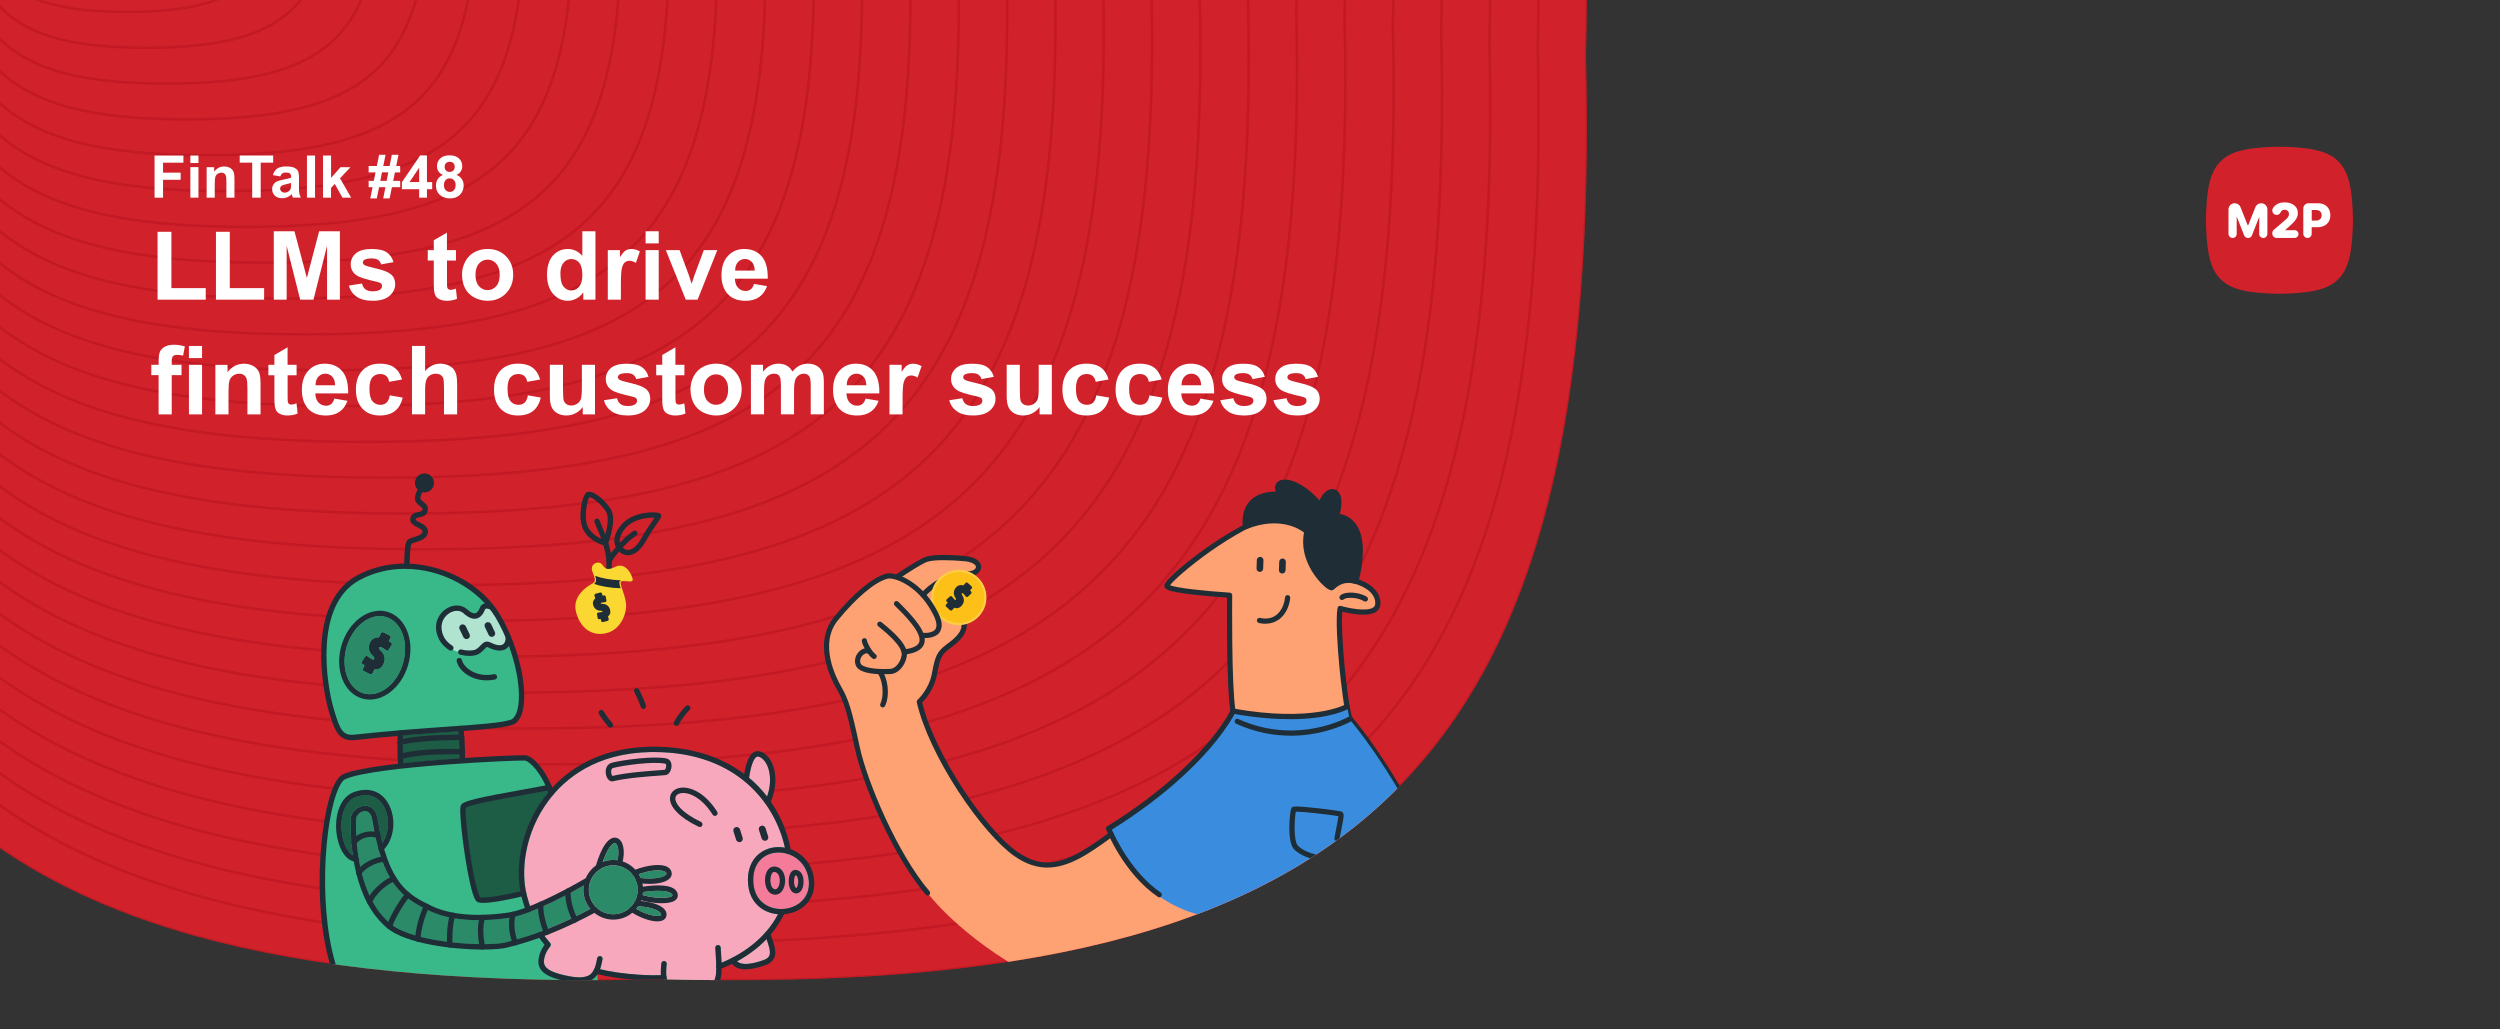<?xml version="1.0" encoding="UTF-8"?><svg xmlns="http://www.w3.org/2000/svg" xmlns:xlink="http://www.w3.org/1999/xlink" viewBox="0 0 680 280"><rect x="0" y="0" width="680" height="280" fill="#333333" stroke="none"/><defs><style>.cls-1,.cls-2,.cls-3{fill:none;}.cls-4{clip-path:url(#clippath);}.cls-5{fill:#f8a8bc;}.cls-6{fill:#fad831;}.cls-7{fill:#fdcd45;}.cls-8{fill:#f47c9a;}.cls-9{fill:#fff;}.cls-10{fill:#fcc018;}.cls-11{fill:#fea173;}.cls-12{fill:#b0e3d0;}.cls-13{fill:#1f2d37;}.cls-14{fill:#1d5c45;}.cls-15{fill:#2b8a67;}.cls-16{fill:#3a8dde;}.cls-17{fill:#39b889;}.cls-2{clip-rule:evenodd;}.cls-18{clip-path:url(#clippath-1);}.cls-19{mix-blend-mode:darken;opacity:.35;}.cls-3{stroke:#a50a16;stroke-miterlimit:10;stroke-width:.71px;}.cls-3,.cls-20{fill-rule:evenodd;}.cls-20{fill:#d1222b;}.cls-21{isolation:isolate;}</style><clipPath id="clippath"><rect class="cls-1" x="0" width="472.88" height="338.04"/></clipPath><clipPath id="clippath-1"><path class="cls-2" d="m431.39,15.24c4.76,192.41-58.68,255.95-251.14,251.12C-12.15,271.13-75.68,207.68-70.86,15.23c-4.77-192.4,58.68-255.94,251.13-251.11,192.4-4.77,255.93,58.68,251.12,251.12Z"/></clipPath></defs><g class="cls-21"><g id="Layer_1"><g class="cls-4"><g class="cls-18"><path class="cls-20" d="m431.39,15.24c4.76,192.41-58.68,255.95-251.14,251.12C-12.15,271.13-75.68,207.68-70.86,15.23c-4.77-192.4,58.68-255.94,251.13-251.11,192.4-4.77,255.93,58.68,251.12,251.12Z"/><g class="cls-19"><path class="cls-3" d="m431.39,15.24c4.76,192.41-58.68,255.95-251.14,251.12C-12.15,271.13-75.68,207.68-70.86,15.23c-4.77-192.4,58.68-255.94,251.13-251.11,192.4-4.77,255.93,58.68,251.12,251.12Z"/><path class="cls-3" d="m418.26,13.23c4.61,186.48-56.82,243.41-243.4,243.39-186.53-.03-243.4-56.81-243.38-243.39.03-186.53,57.04-234.11,243.39-243.38,186.3-9.27,248.05,56.87,243.39,243.39Z"/><path class="cls-3" d="m405.12,11.22c4.47,180.55-55.01,235.68-235.67,235.65-180.6-.02-235.67-55-235.64-235.66.02-180.6,55.23-226.67,235.66-235.64,180.38-8.97,240.17,55.06,235.65,235.65Z"/><path class="cls-3" d="m391.99,9.21c4.32,174.63-53.21,227.94-227.93,227.92-174.68-.02-227.93-53.2-227.91-227.92.02-174.67,53.41-219.23,227.92-227.91,174.46-8.68,232.28,53.25,227.92,227.92Z"/><path class="cls-3" d="m378.86,7.2c4.17,168.7-51.4,220.2-220.2,220.18-168.75-.02-220.2-51.39-220.18-220.19.02-168.75,51.6-211.79,220.19-220.18,168.54-8.38,224.4,51.45,220.18,220.18Z"/><path class="cls-3" d="m365.72,5.19c4.03,162.77-49.59,212.47-212.46,212.45-162.82-.02-212.46-49.59-212.44-212.45.02-162.82,49.79-204.35,212.45-212.44,162.62-8.09,216.52,49.64,212.45,212.45Z"/><path class="cls-3" d="m352.59,3.18c3.88,156.85-47.79,204.73-204.72,204.71-156.89-.02-204.73-47.78-204.71-204.72.02-156.89,47.98-196.91,204.72-204.71,156.7-7.79,208.63,47.83,204.71,204.71Z"/><path class="cls-3" d="m339.46,1.17c3.73,150.92-45.98,197-196.99,196.98-150.96-.02-196.99-45.98-196.97-196.98.02-150.96,46.16-189.47,196.98-196.97,150.78-7.5,200.75,46.02,196.98,196.98Z"/><path class="cls-3" d="m326.32-.84c3.59,145-44.18,189.26-189.25,189.24C-7.97,188.38-52.19,144.23-52.17-.85c.02-145.03,44.35-182.03,189.25-189.24,144.86-7.2,192.87,44.22,189.24,189.24Z"/><path class="cls-3" d="m313.19-2.86c3.44,139.07-42.37,181.53-181.52,181.51-139.11-.02-181.52-42.37-181.5-181.51.02-139.11,42.54-174.59,181.51-181.5,138.94-6.91,184.99,42.41,181.51,181.51Z"/><path class="cls-3" d="m300.06-4.87c3.29,133.14-40.57,173.79-173.78,173.77-133.18-.02-173.79-40.56-173.77-173.78.02-133.18,40.73-167.15,173.78-173.77,133.02-6.62,177.1,40.6,173.77,173.77Z"/><path class="cls-3" d="m286.92-6.88c3.15,127.22-38.76,166.06-166.05,166.04-127.25-.02-166.05-38.76-166.03-166.04.02-127.25,38.91-159.71,166.04-166.03,127.1-6.32,169.22,38.8,166.04,166.04Z"/><path class="cls-3" d="m273.79-8.89c3,121.29-36.95,158.32-158.31,158.3-121.32-.02-158.32-36.95-158.3-158.31.02-121.32,37.1-152.27,158.31-158.3,121.18-6.03,161.34,36.99,158.3,158.3Z"/><path class="cls-3" d="m260.66-10.9c2.85,115.36-35.15,150.59-150.58,150.57-115.4-.02-150.58-35.15-150.57-150.57.02-115.4,35.29-144.83,150.57-150.57,115.26-5.73,153.45,35.18,150.57,150.57Z"/><path class="cls-3" d="m247.52-12.91c2.71,109.44-33.34,142.85-142.84,142.83-109.47-.01-142.85-33.34-142.83-142.84.02-109.47,33.47-137.39,142.84-142.83,109.33-5.44,145.57,33.37,142.84,142.83Z"/><path class="cls-3" d="m234.39-14.92c2.56,103.51-31.54,135.11-135.11,135.1-103.54-.01-135.11-31.53-135.1-135.1.01-103.54,31.66-129.95,135.1-135.1,103.41-5.14,137.69,31.57,135.1,135.1Z"/><path class="cls-3" d="m221.26-16.93c2.41,97.59-29.73,127.38-127.37,127.37-97.61-.01-127.38-29.73-127.36-127.37.01-97.61,29.85-122.51,127.37-127.36,97.49-4.85,129.81,29.76,127.37,127.37Z"/><path class="cls-3" d="m208.12-18.94c2.27,91.66-27.93,119.64-119.64,119.63-91.69-.01-119.64-27.92-119.63-119.63.01-91.68,28.04-115.07,119.63-119.63,91.57-4.55,121.92,27.95,119.63,119.63Z"/><path class="cls-3" d="m194.99-20.95c2.12,85.73-26.12,111.91-111.9,111.9-85.76-.01-111.9-26.12-111.89-111.9.01-85.76,26.22-107.63,111.9-111.89,85.65-4.26,114.04,26.15,111.9,111.9Z"/><path class="cls-3" d="m181.86-22.96c1.97,79.81-24.32,104.17-104.17,104.16-79.83-.01-104.17-24.31-104.16-104.16.01-79.83,24.41-100.19,104.16-104.16,79.73-3.97,106.16,24.34,104.16,104.16Z"/><path class="cls-3" d="m168.72-24.97c1.83,73.88-22.51,96.44-96.43,96.43-73.9-.01-96.43-22.51-96.42-96.43.01-73.9,22.6-92.75,96.43-96.42,73.81-3.67,98.27,22.53,96.43,96.43Z"/><path class="cls-3" d="m155.59-26.98c1.68,67.95-20.7,88.7-88.7,88.69-67.97,0-88.7-20.7-88.69-88.69,0-67.97,20.79-85.31,88.69-88.69,67.89-3.38,90.39,20.72,88.69,88.69Z"/><path class="cls-3" d="m142.46-28.99c1.53,62.03-18.9,80.97-80.96,80.96-62.05,0-80.96-18.9-80.95-80.96,0-62.05,18.97-77.87,80.96-80.95,61.97-3.08,82.51,18.92,80.96,80.96Z"/><path class="cls-3" d="m129.32-31c1.39,56.1-17.09,73.23-73.23,73.22C-.02,42.22-17.13,25.13-17.12-31c0-56.12,17.16-70.43,73.22-73.22,56.05-2.79,74.63,17.11,73.22,73.22Z"/><path class="cls-3" d="m116.19-33.01c1.24,50.18-15.29,65.49-65.49,65.49-50.19,0-65.49-15.29-65.49-65.49S.56-96,50.7-98.5c50.13-2.49,66.74,15.3,65.49,65.49Z"/><path class="cls-3" d="m103.06-35.02c1.09,44.25-13.48,57.76-57.76,57.75-44.26,0-57.76-13.48-57.75-57.75,0-44.26,13.53-55.55,57.75-57.75,44.21-2.2,58.86,13.49,57.75,57.75Z"/><path class="cls-3" d="m89.92-37.03c.95,38.32-11.68,50.02-50.02,50.02C1.57,12.98-10.12,1.31-10.11-37.03c0-38.33,11.72-48.11,50.02-50.02,38.29-1.9,50.98,11.69,50.02,50.02Z"/><path class="cls-3" d="m76.79-39.04C77.59-6.64,66.92,3.25,34.51,3.24,2.1,3.24-7.78-6.63-7.78-39.04s9.91-40.67,42.28-42.28c32.37-1.61,43.09,9.88,42.28,42.28Z"/></g><path class="cls-17" d="m88.35,251.42c1.5,4.53,1.24,13.65,5.28,16.91,14.3,11.53,44.7,10.4,68.22,15.48,2-10.1.49-19.62.49-19.62-.05-.01-.1-.03-.16-.04h0c3.31.85,7.19,1.43,11.77,1.73,2.27.15,4.48.16,6.62.07,0,.02,0,.04,0,.06.46,3.28,7.82,4.22,11.74,2.99,2.74-.86,3.3-2.72,3.25-6.07,1.33-.51,2.61-1.08,3.83-1.71,1.38,2.69,5.63,1.64,8.49.63,3.23-1.14,2.54-3.51.88-7.76,1.66-1.88,3.01-3.93,4.01-6.12,4.31-.14,8.51-3.19,7.93-8.66-.44-4.17-3.16-6.82-6.27-7.77-.83-4.65-2.67-9.31-5.6-13.44,2.7-5.86,1.04-11.93-2.26-13-2.17-.7-3.17,3.43-3.62,6.71-6.13-4.99-14.72-8.21-26.01-8.01-12.5.22-21.31,5.17-26.99,11.83-.17-.5-.35-.98-.54-1.45-1.97-4.86-5.02-7.88-6.56-8.04-.74-.08-8.17.19-17.12.78v-.14c.02-.76.03-1.53.02-2.27-.01-1.46-.09-2.83-.18-3.92-.12-1.49-.25-2.47-.25-2.47,6.69-.49,11.5-.91,13.74-1.65,3.01-.99,3.53-7.46,1.79-15.06-1.02-4.44-2.8-9.26-5.31-13.59-.54-.93-1.16-1.84-1.83-2.69-7.81-9.96-23.97-14.72-36.36-7.95-9.53,5.21-9.96,18.59-8.84,27.78.46,3.79,1.18,6.87,1.64,8.38,1.57,5.17,2.44,7.63,6.34,7.2,4.35-.48,8.5-.86,12.38-1.19,0,0-.03,1.06-.04,2.56,0,1.12,0,2.48.05,3.85.03.89.07,1.78.14,2.6-6.87.77-12.79,1.73-15.39,2.88-4.18,1.86-7.41,22.51-5.29,40.17Z"/><path class="cls-5" d="m208.63,216.63c-1.38-1.81-2.95-3.47-4.7-4.95-.07-.05-.13-.11-.19-.16.64-4.34,1.61-5.39,2.01-5.64.19-.12.37-.14.6-.07.96.31,1.8,1.19,2.36,2.47.82,1.85,1.17,4.93-.07,8.34Z"/><path class="cls-5" d="m209.25,259.96c-.15.32-.47.8-1.61,1.2-2.56.9-5.73,1.61-7.15.32,3.09-1.67,5.79-3.71,8.01-6.03.74,1.99,1.18,3.57.75,4.51Z"/><path class="cls-5" d="m208.4,247.84c1.01.46,2.11.74,3.22.83-.9,1.74-2.05,3.39-3.39,4.92-3.03,3.42-7.09,6.26-11.95,8.26-.04-.81-.09-1.69-.15-2.62-.03-.48-.06-.97-.09-1.49-.03-.4-.37-.71-.78-.69-.4.02-.72.37-.69.78.03.52.06,1.01.09,1.49.38,6.09.36,8.07-2.56,8.98-2.61.81-7.26.62-9.59-.85-.72-.46-1.12-.96-1.2-1.53h0c-.13-1.01-.13-2.24.04-3.69.04-.4-.25-.76-.65-.81-.4-.05-.76.24-.81.64-.14,1.18-.18,2.24-.12,3.18-1.88.07-3.82.04-5.76-.1-4.13-.27-7.67-.76-10.8-1.51.32-.86.52-1.79.69-2.74.07-.4-.19-.78-.59-.84-.4-.07-.78.19-.85.59-.22,1.22-.47,2.27-.87,3.08-.02.04-.05.1-.07.14-.28.53-.64.96-1.09,1.28-1.14.78-2.98.9-5.8.34-3.58-.7-5.59-1.56-6.32-2.7-.39-.61-.44-1.36-.18-2.42.27-1.06.79-2.04,1.55-2.92.26-.31.23-.77-.07-1.03-.03-.02-.06-.04-.09-.07-.02-.05-.06-.1-.1-.16-.65-.73-1.26-1.52-1.82-2.36-.08-.12-.19-.21-.31-.26-.81-1.13-2.39-3.65-2.88-5.94.06-.14.07-.31,0-.47-.37-1.05-.71-2.18-1.05-3.43-1.8-6.62-.67-17.25,5.92-26.04,4.39-5.84,12.75-12.87,27.7-13.14.33,0,.65,0,.98,0,22.17,0,32.92,13.71,35.57,26.04-.87-.16-1.74-.21-2.6-.13-4.08.39-7.95,3.64-7.42,10.02.29,3.42,2.04,6.05,4.93,7.38Z"/><path class="cls-8" d="m217.29,245.76c-1.29.92-2.89,1.43-4.52,1.48-1.29.05-2.6-.19-3.77-.73-2.38-1.11-3.83-3.3-4.07-6.17-.49-5.75,2.98-8.14,6.1-8.43,3.97-.37,8.4,2.32,8.94,7.48.28,2.66-.67,4.92-2.68,6.36Z"/><path class="cls-14" d="m104.02,229.25c-.49-1.91-.93-4.07-1.32-6.51-.44-2.81-2.19-3.7-3.68-3.6-1.74.13-3.63,1.68-3.67,3.8-.04,2.29.04,5.78.59,9.66-1.48-.89-2.66-3.36-2.98-6.42-.4-3.91.69-8.35,4.02-9.45,4.27-1.41,6.4.91,7.29,2.41,1.79,3.04,1.61,7.42-.26,10.11Z"/><path class="cls-15" d="m160.58,247.24c-8.42,4.46-15.58,7.28-23.11,9.1-5.38,1.29-24.84.1-31.07-4.9-8.97-7.2-9.7-22.31-9.6-28.48.01-1.29,1.23-2.28,2.3-2.35,1.1-.07,1.88.78,2.12,2.35.47,2.98,1.02,5.61,1.68,7.95,0,.05.02.1.04.14,1.14,4.05,2.57,7.19,4.38,9.63,2.65,3.57,5.79,5.29,9.32,7,7.14,3.46,16.7,2.72,21.77,1.97,5.87-.87,15.9-6.29,20.35-8.81-.06.39-.09.78-.09,1.19,0,1.99.72,3.81,1.9,5.22Z"/><path class="cls-14" d="m125.96,204.57c0,.57,0,1.14,0,1.72-5.53.37-11.63.86-17.15,1.47-.04-.62-.06-1.27-.08-1.92-.05-1.4-.05-2.79-.05-3.93,0-.75.02-1.4.02-1.86,4.87-.41,9.34-.73,13.26-1.01,1.28-.09,2.49-.18,3.66-.27.05.43.1,1.05.16,1.79.08,1.11.16,2.51.18,4Z"/><path class="cls-14" d="m148.37,216.53c-6.5,8.67-8.02,19.04-6.68,26.18-6.56,1.52-10.29,1.94-11.16,1.66-.48-.55-1.6-4.21-2.82-12.31-1.05-7.01-1.35-11.7-1.18-12.58,1.11-.85,9.36-2.34,15.99-3.54,2.44-.44,4.97-.9,7.33-1.35.03,0,.06-.02.08-.02-.57.66-1.1,1.31-1.58,1.95Z"/><path class="cls-12" d="m138.3,173.64c-.81-1.97-1.75-3.91-2.82-5.77-.54-.93-1.16-1.84-1.83-2.69l-2.11-.35-.65,1.29-1.18,1.18-1.56-.11-.75-.65-1.77-.59-2.26-.05-1.77.48-.97.91-.81,1.61-.16,2.47.22,1.72.65,1.51,1.51,1.4.65.32c.23.21.6.49,1.11.71.55.23,1.04.3,1.36.32.43.05.86.11,1.29.16h1.51l1.56-.11.59-.59.97-.97,1.29-.54,1.61.48,1.67.43,1.13-.54.97-1.4.58-.65Z"/><path class="cls-13" d="m165.52,155.81c.34,0,.65-.24.72-.6.83-4.34-1.42-9.56-2.63-12.37-.23-.53-.43-.99-.55-1.31-.14-.38-.56-.57-.94-.43-.38.14-.57.56-.43.94.13.36.34.83.58,1.39,1.15,2.66,3.29,7.61,2.54,11.51-.08.4.18.78.58.86.05,0,.09.01.14.01Z"/><path class="cls-13" d="m165.67,153.28c.27,0,.52-.15.65-.4.62-1.21,3.74-5.23,6.74-7.22.34-.22.43-.68.21-1.02-.22-.34-.68-.43-1.02-.21-3.25,2.16-6.55,6.43-7.23,7.78-.18.36-.04.8.32.99.11.05.22.08.33.08Z"/><path class="cls-13" d="m164.54,148.44c-.16-.04-4.02-.94-5.82-4.25-1.53-2.82-.66-7.74.22-9.47.19-.37.5-.88,1.04-.95,1.76-.25,4.59,2.39,5.95,4.39,1.59,2.33.69,6.09-.53,9.81-.1.31-.39.51-.7.51-.05,0-.11,0-.16-.02Zm-4.53-4.95c1.08,1.99,3.16,2.95,4.21,3.32.94-3,1.64-6.15.49-7.84-1.42-2.08-3.55-3.66-4.39-3.76-.6.89-1.7,5.72-.32,8.27Z"/><path class="cls-13" d="m167.89,149.45c-.66-.88-1.86-3.31,1.19-6.82,3.07-3.53,9.06-3.51,10.18-3.09.57.21.61.66.61.79,0,.39-.22.72-1.13,2.04-.78,1.12-1.95,2.81-3.05,4.8-1.31,2.37-2.96,3.74-4.66,3.86-.08,0-.16,0-.24,0-1.11,0-2.14-.56-2.91-1.58Zm2.3-5.85c-2.27,2.6-1.68,4.23-1.12,4.97h0c.36.49.99,1.05,1.87.99,1.16-.08,2.43-1.21,3.47-3.1,1.13-2.05,2.33-3.78,3.13-4.92.17-.24.34-.49.49-.71-1.67-.09-5.63.24-7.83,2.77Z"/><path class="cls-6" d="m156.94,166.18c.99,4.34,4.25,7.01,8.57,5.51,3.25-1.13,4.75-5.23,4.4-7.68-.22-1.54-.75-2.93-1.11-4-.33-1.02-.51-1.75-.11-2.06.07-.05.14-.09.24-.12.39-.13.98-.09,1.53-.04.16.02.32.03.46.04.46.04.81.04.83-.14.04-.45-1.49-4.67-4.3-3.22s-3.35-.04-4.05-.83c-.7-.79-2.77,0-1.94,1.86.19.42.33.79.44,1.13.36,1.13.25,1.83-.34,2.19-.02,0-.03.02-.05.03-.83.45-5.55,2.99-4.56,7.33Z"/><path class="cls-6" d="m160.31,171.7c-1.79-.99-3.09-2.93-3.67-5.45h0c-.67-2.92,1-5.63,4.69-7.65l.05-.03s.02-.01.03-.02c.3-.19.59-.57.2-1.82-.1-.32-.24-.68-.42-1.1-.5-1.13-.06-1.94.53-2.32.65-.42,1.5-.37,1.94.12.1.11.2.24.3.37.58.75,1.18,1.52,3.38.39.94-.48,1.87-.44,2.71.12,1.39.94,2.09,3.02,2.05,3.41-.05.51-.72.46-1.17.42-.13,0-.27-.02-.42-.04h-.05c-.42-.04-1.06-.1-1.41.02-.06.02-.1.04-.14.07-.27.21.04,1.19.22,1.71.06.17.12.35.18.54.33.98.75,2.2.94,3.52.37,2.55-1.2,6.84-4.61,8.03-.84.29-1.66.44-2.45.44-1.02,0-1.99-.24-2.86-.73Zm10.19-14.22h.05c.14.02.28.03.41.04.24.02.38.02.47.02-.13-.53-.77-2.11-1.86-2.77-.62-.37-1.26-.38-1.96-.02-2.66,1.37-3.53.25-4.16-.57-.09-.12-.18-.23-.27-.33-.23-.26-.74-.27-1.13-.01-.23.15-.71.59-.29,1.54.2.44.34.82.45,1.16.15.47.6,1.9-.48,2.55,0,0-.02.01-.03.01-.02,0-.03.02-.04.02l-.03.02c-1.98,1.09-5.18,3.43-4.38,6.96h0c.54,2.34,1.73,4.13,3.36,5.04,1.39.77,3.05.86,4.8.25,3.1-1.08,4.53-5,4.19-7.34-.18-1.27-.59-2.45-.91-3.41-.06-.19-.12-.37-.18-.54-.34-1.05-.58-1.96,0-2.41.09-.07.21-.13.33-.17.22-.07.49-.1.79-.1.27,0,.57.02.87.05Zm-13.55,8.7h0,0Z"/><rect class="cls-13" x="132.31" y="169.13" width="1.86" height="4.23" rx=".89" ry=".89" transform="translate(327.26 268.36) rotate(154.48)"/><rect class="cls-13" x="199.83" y="224.9" width="1.86" height="4.23" rx=".89" ry=".89" transform="translate(460.81 382.6) rotate(162.38)"/><rect class="cls-13" x="206.75" y="224.53" width="1.86" height="4.23" rx=".89" ry=".89" transform="translate(474.23 379.78) rotate(162.38)"/><rect class="cls-13" x="125.45" y="169.72" width="1.86" height="4.23" rx=".89" ry=".89" transform="translate(314.45 272.45) rotate(154.48)"/><path class="cls-13" d="m165.64,165.9c.1.36.1.67,0,.94-.1.27-.3.49-.61.68l.25.94s0,.05,0,.08c-.01.02-.03.04-.06.05l-1.24.33s-.05,0-.08,0c-.02-.01-.04-.03-.05-.06l-.22-.84c-.24.05-.45.09-.64.12-.02,0-.05,0-.07-.02-.02-.02-.04-.04-.04-.06l-.17-1.03s0-.06.02-.08c.02-.02.05-.04.08-.04.08,0,.16,0,.25-.02.08,0,.19-.02.32-.04.13-.02.25-.04.36-.07.12-.03.22-.07.29-.13.07-.05.12-.11.14-.17.02-.06.03-.11.04-.15,0-.04,0-.08,0-.11,0-.03-.03-.07-.05-.11-.02-.04-.06-.08-.12-.13-.06-.05-.14-.09-.25-.12-.11-.03-.24-.05-.39-.04-.17,0-.34-.02-.51-.07-.17-.05-.34-.12-.5-.22-.16-.1-.31-.24-.44-.42-.13-.18-.23-.38-.29-.62-.09-.33-.08-.63.03-.89.11-.27.3-.5.59-.69l-.26-.96s0-.05,0-.08c.01-.03.03-.04.06-.05l1.24-.33s.05,0,.08.01c.03.02.04.04.05.06l.22.84c.22-.05.45-.09.67-.12.02,0,.05,0,.07.02.02.02.04.04.04.07l.17,1.03s0,.06-.02.08c-.02.03-.04.04-.07.04-.37.02-.69.06-.97.13-.12.03-.21.07-.29.12-.08.05-.12.11-.15.17-.02.06-.04.11-.04.15,0,.04,0,.08,0,.11,0,.03.02.06.05.1.02.04.07.08.12.13.06.05.14.09.26.12.11.03.24.05.39.04.17,0,.34.02.51.07.17.05.34.12.5.22.16.1.31.24.44.42.13.18.22.38.29.62Z"/><path class="cls-13" d="m163.94,169.23c-.07,0-.14-.02-.21-.06-.1-.05-.16-.14-.19-.25l-.15-.55c-.13.02-.26.05-.37.06-.11.01-.21-.01-.29-.07-.08-.06-.14-.14-.17-.24,0-.01,0-.02,0-.03l-.17-1.02c-.02-.13.01-.24.09-.33.08-.09.19-.15.31-.15.08,0,.15,0,.23-.02.08,0,.18-.02.31-.04.12-.02.23-.04.33-.06.11-.03.16-.05.19-.08.03-.02.04-.03.04-.03.01-.03.01-.06.01-.06,0,0,0,0,0-.02,0,0-.02-.02-.07-.07,0,0-.03-.03-.13-.05-.08-.02-.18-.03-.3-.03-.2,0-.41-.02-.61-.08-.2-.06-.39-.14-.58-.26-.2-.12-.37-.29-.53-.5-.15-.21-.27-.45-.34-.72-.11-.39-.09-.76.04-1.09.11-.26.28-.5.52-.7l-.2-.76c-.03-.1-.02-.21.03-.31.05-.1.14-.18.26-.21l1.24-.33c.11-.03.22-.01.32.04.1.06.17.15.2.26l.15.55c.13-.03.26-.05.39-.07.11-.01.2.01.29.06.1.07.17.17.19.29l.17,1.02c.02.12-.01.23-.08.32-.08.1-.19.16-.32.16-.33.02-.64.06-.9.12-.08.02-.14.04-.18.07-.03.02-.04.04-.04.04-.01.04-.02.06-.02.06,0,.02.02.04.07.08,0,0,.04.03.13.06.08.02.18.03.3.03.2,0,.4.03.6.08.2.06.4.14.58.26.2.12.37.29.52.5.15.21.26.45.33.72.11.42.11.8,0,1.12-.1.27-.28.51-.55.71l.19.72c.03.11.01.22-.04.31-.06.1-.15.16-.25.19l-1.24.33s-.07.01-.11.01Zm-.32-1.54c.14,0,.27.09.3.23l.17.63.83-.22-.2-.73c-.04-.14.02-.28.14-.35.25-.15.41-.33.48-.52.07-.2.07-.45,0-.75h0c-.05-.19-.13-.37-.24-.51-.1-.14-.22-.26-.35-.34-.14-.08-.28-.15-.42-.19-.14-.04-.28-.06-.42-.06-.17,0-.34-.01-.48-.06-.16-.05-.28-.11-.38-.19-.08-.07-.14-.13-.18-.2-.04-.06-.07-.13-.09-.19-.02-.07-.03-.15-.02-.22,0-.07.02-.15.06-.23.04-.12.13-.23.26-.32.11-.08.24-.14.4-.18.23-.06.5-.1.79-.13l-.1-.58c-.15.03-.29.05-.44.09-.17.04-.33-.06-.37-.23l-.17-.63-.83.22.2.76c.03.13-.02.27-.13.34-.23.16-.39.34-.47.55-.08.21-.09.43-.02.7.05.19.13.37.24.51.11.15.22.26.35.33.14.08.28.15.42.19.14.04.28.06.41.05.18,0,.35.01.49.06.16.05.29.11.38.19.08.07.13.13.17.19.04.07.07.13.09.2.02.07.02.14.02.22,0,.07-.02.15-.05.24-.04.12-.13.23-.25.32-.11.08-.25.14-.41.18-.11.03-.25.06-.39.08-.14.02-.25.03-.34.04,0,0-.02,0-.03,0l.1.59c.13-.02.27-.05.42-.08.02,0,.05,0,.07,0Zm1.35.85s0,0,0,0h0Zm-.47-5.37s0,0-.01,0c0,0,0,0,.01,0Zm-.37-.78s0,0,0,0h0Zm-1.83-.54h0s0,0,0,0Zm.83-.22s0,0,0,0h0Z"/><path class="cls-13" d="m104.01,180.51c-.25.5-.57.86-.95,1.06-.38.2-.84.25-1.38.15l-.66,1.31s-.05.06-.09.08c-.04.01-.08,0-.12,0l-1.74-.88s-.06-.05-.08-.09c-.01-.04,0-.08,0-.12l.59-1.17c-.32-.18-.6-.35-.85-.52-.03-.02-.05-.05-.06-.09,0-.04,0-.08.01-.12l.84-1.33s.06-.06.11-.07c.05,0,.09,0,.13.04.09.08.19.15.29.23.1.08.24.17.41.28.17.11.33.21.48.28.17.09.32.14.46.15.14.01.25,0,.33-.05.08-.05.15-.09.19-.14.05-.05.08-.09.1-.13.02-.05.04-.11.05-.17,0-.07,0-.16,0-.27-.01-.11-.06-.25-.16-.4-.1-.15-.23-.3-.4-.45-.2-.17-.37-.36-.51-.59-.14-.23-.26-.48-.34-.76-.08-.28-.11-.58-.07-.92.03-.33.13-.66.3-.99.23-.46.55-.79.94-.98.39-.19.85-.26,1.37-.19l.68-1.35s.05-.07.09-.08c.04-.02.08-.01.12,0l1.74.88s.06.05.08.09c.01.04.01.08,0,.12l-.59,1.17c.3.17.6.35.88.54.03.02.05.05.06.1.01.04,0,.08-.02.12l-.84,1.33s-.06.06-.11.07c-.05,0-.09,0-.12-.03-.43-.35-.84-.63-1.23-.83-.16-.09-.31-.14-.45-.15-.14-.01-.25,0-.34.05-.09.05-.15.09-.2.13-.05.04-.08.09-.1.14-.02.04-.04.1-.05.17,0,.07,0,.16,0,.27.01.12.07.25.16.4.1.15.23.3.4.45.19.17.36.37.51.59.15.23.26.48.34.76.08.28.1.58.07.91-.04.33-.13.66-.3.98Z"/><path class="cls-13" d="m100.88,183.44c-.07,0-.14-.02-.21-.05l-1.74-.88c-.11-.06-.2-.15-.23-.27-.04-.12-.03-.24.03-.36l.46-.9c-.22-.13-.42-.26-.61-.38-.1-.07-.16-.17-.19-.28-.03-.11-.01-.23.04-.33,0,0,0-.02.02-.03l.84-1.33c.08-.12.19-.19.33-.21.13-.02.27.02.37.1.09.07.18.15.28.22.1.07.23.17.39.27.16.1.31.19.45.27.14.07.25.11.35.12.11.01.15,0,.15-.01.08-.04.11-.07.13-.09.03-.03.04-.05.04-.05,0-.01.01-.03.02-.08,0-.02,0-.08,0-.19,0-.04-.02-.12-.11-.26-.08-.12-.19-.25-.34-.38-.22-.18-.41-.41-.57-.66-.16-.25-.28-.53-.37-.83-.09-.31-.12-.66-.08-1.04.04-.37.15-.74.33-1.1.26-.52.63-.9,1.08-1.12.39-.19.83-.27,1.32-.24l.59-1.16c.06-.11.15-.19.26-.23.12-.05.26-.04.37.02l1.74.88c.11.06.2.16.24.28.04.12.03.25-.03.36l-.46.9c.22.13.43.26.64.4.1.07.16.16.2.27.04.13.02.26-.06.38l-.84,1.32c-.08.11-.18.18-.31.21-.14.03-.28,0-.39-.1-.4-.33-.8-.6-1.17-.79-.13-.07-.24-.11-.34-.12-.11,0-.15,0-.16.01-.08.05-.12.08-.13.09-.02.02-.03.04-.04.05,0,0,0,.02-.02.07,0,.02,0,.07,0,.19,0,.04.03.12.12.27.08.12.19.25.34.38.22.19.4.41.57.66.16.25.29.53.38.84.09.32.12.67.08,1.04-.04.37-.15.74-.33,1.09h0c-.28.56-.64.96-1.08,1.19-.38.21-.84.28-1.35.22l-.56,1.11c-.06.11-.15.19-.27.23-.05.02-.1.02-.15.02Zm-1.52-1.42l1.45.73.59-1.17c.06-.12.2-.19.34-.17.47.09.86.05,1.17-.12.32-.17.59-.48.81-.92h0c.15-.29.24-.58.27-.88.03-.29.01-.56-.06-.79-.07-.25-.18-.48-.3-.68-.13-.2-.28-.38-.45-.53-.19-.16-.35-.34-.46-.51-.12-.19-.19-.37-.21-.53-.02-.15-.02-.26,0-.36.01-.1.04-.19.08-.26.04-.08.1-.16.17-.22.07-.06.15-.12.27-.18.14-.08.32-.1.52-.08.18.02.37.08.57.19.36.19.74.44,1.14.75l.66-1.05c-.23-.15-.48-.3-.73-.44-.15-.08-.2-.27-.13-.42l.52-1.03-1.46-.74-.61,1.21c-.06.12-.19.19-.32.17-.45-.06-.85,0-1.18.16-.33.17-.59.44-.8.84-.15.29-.24.59-.27.88-.03.29,0,.56.06.79.07.25.18.48.3.68.12.2.27.37.45.52.2.17.35.34.46.52.12.19.19.37.21.53.01.14.01.26,0,.35-.02.1-.04.19-.08.27-.04.07-.09.15-.16.22-.07.07-.15.13-.26.19-.14.08-.31.1-.52.08-.18-.02-.38-.08-.58-.19-.16-.08-.33-.18-.51-.3-.17-.12-.31-.21-.42-.29-.06-.04-.11-.09-.17-.13l-.67,1.05c.21.13.44.28.7.42.15.08.2.27.13.42l-.52,1.03Zm6.02-5.63s0,0,0,0c0,0,0,0,0,0Zm.61-1.29s0,0,0,0h0Zm-.35-1.89s0,0,0,0h0Z"/><path class="cls-13" d="m89.46,193.57c-.85-2.81-2.38-10.08-2.07-17.5.4-9.55,3.73-16.29,9.62-19.51,6.52-3.56,14.39-4.24,22.16-1.9,7.39,2.22,13.59,6.9,17.03,12.82,2.61,4.5,4.62,9.84,5.66,15.04.99,4.94.98,9.28-.01,11.9-.56,1.47-1.41,2.4-2.53,2.77-2.71.89-8.9,1.33-17.46,1.94-6.96.49-15.62,1.11-25.27,2.17-.32.03-.62.05-.9.05-3.87,0-4.82-3.16-6.22-7.77Zm8.26-35.73c-12.29,6.72-8.98,28.28-6.85,35.3,1.59,5.24,2.3,7.04,5.56,6.68h0c9.68-1.06,18.35-1.68,25.32-2.17,8.46-.6,14.57-1.03,17.11-1.87.68-.22,1.22-.86,1.62-1.9,1.79-4.7-.01-16.14-5.55-25.68-4.53-7.8-14.53-13.48-24.79-13.48-4.21,0-8.47.96-12.41,3.11Z"/><path class="cls-13" d="m110.66,154.76c.39,0,.72-.31.73-.71.12-3.87.23-5.62.55-6.16.16-.09.62-.24.96-.34,1.33-.41,3.33-1.03,3.5-2.76.14-1.49-1.21-2.17-2.19-2.67-.46-.23-1.17-.59-1.15-.81.03-.32.13-.41,1.02-.6.87-.18,2.32-.48,2.32-2.35,0-.9-.7-1.43-1.27-1.87-.51-.39-.82-.65-.8-.95.07-1.1.83-2.1.84-2.11.24-.32.18-.78-.14-1.03-.32-.25-.78-.19-1.03.13-.04.05-1.03,1.36-1.14,2.91-.07,1.1.76,1.74,1.37,2.21.29.22.69.53.69.7,0,.62-.2.72-1.15.91-.77.16-2.05.42-2.19,1.9-.11,1.22,1.03,1.8,1.95,2.26.87.44,1.44.76,1.39,1.22-.07.75-1.46,1.18-2.47,1.49-.81.25-1.4.43-1.7.85-.58.82-.7,2.15-.85,7.01-.01.41.31.74.71.76,0,0,.02,0,.02,0Z"/><circle class="cls-13" cx="115.45" cy="131.36" r="2.28" transform="translate(-38.91 213.54) rotate(-76.72)"/><path class="cls-13" d="m112.86,131.36c0-1.43,1.16-2.59,2.59-2.59s2.59,1.16,2.59,2.59-1.16,2.59-2.59,2.59-2.59-1.16-2.59-2.59Zm.63,0c0,1.08.88,1.97,1.97,1.97s1.97-.88,1.97-1.97-.88-1.97-1.97-1.97-1.97.88-1.97,1.97Z"/><path class="cls-13" d="m132.41,185.06c.72,0,1.46-.07,2.21-.23.4-.08.65-.47.57-.87-.08-.4-.47-.65-.87-.57-4.56.94-8.12-1.62-8.68-3.88-.1-.39-.49-.64-.89-.54-.39.1-.64.49-.54.89.67,2.74,4.02,5.2,8.19,5.2Z"/><path class="cls-13" d="m122.63,176.97c.24,0,.48-.12.62-.35.21-.34.11-.8-.23-1.01-1.44-.9-2.37-2.12-2.76-3.64-.65-2.56.62-4.38,2.03-5.23,1.34-.8,2.84-.79,3.75.04,1.35,1.23,2.52,1.71,3.59,1.46.97-.23,1.75-1.05,2.3-2.46.06-.14.12-.18.18-.2.33-.13.99.08,1.27.22.36.18.8.03.98-.33.18-.36.03-.8-.33-.98-.14-.07-1.42-.68-2.46-.28-.47.18-.83.54-1.02,1.03-.37.93-.79,1.46-1.27,1.57-.55.13-1.33-.26-2.27-1.11-1.39-1.27-3.59-1.35-5.49-.21-1.78,1.07-3.56,3.5-2.7,6.85.48,1.86,1.65,3.43,3.4,4.52.12.08.26.11.39.11Z"/><path class="cls-13" d="m127.7,178.41c.93,0,1.75-.15,2.33-.44.81-.41,1.33-.96,1.75-1.41.63-.67.67-.65.95-.51,1.99,1.02,3.67,1.19,4.83.48.66-.4,1.44-1.28,1.44-3.17,0-.41-.33-.73-.73-.73s-.73.33-.73.73c0,.67-.13,1.54-.74,1.92-.69.42-1.92.23-3.4-.53-1.31-.67-2.11.19-2.69.81-.37.4-.76.81-1.34,1.1-.62.31-2.1.45-3.86,0-.39-.1-.79.14-.89.53-.1.39.14.79.53.89.87.22,1.75.33,2.55.33Z"/><path class="cls-13" d="m100.61,190.3c-.71,0-1.41-.1-2.09-.3-2.46-.72-4.4-2.64-5.45-5.41-1.03-2.7-1.09-5.91-.19-9.02,1.89-6.5,7.5-10.61,12.5-9.16,5,1.45,7.53,7.93,5.64,14.43-.91,3.11-2.68,5.78-5,7.51-1.72,1.28-3.58,1.94-5.41,1.94Zm2.68-22.71c-3.74,0-7.55,3.42-9,8.39-.82,2.81-.76,5.68.15,8.09.89,2.33,2.48,3.94,4.49,4.52,2.01.58,4.21.08,6.21-1.41,2.06-1.54,3.65-3.94,4.46-6.75,1.67-5.73-.41-11.38-4.64-12.61-.55-.16-1.11-.24-1.68-.24Z"/><path class="cls-13" d="m125.72,207.52c.39,0,.72-.31.73-.7.18-4.34-.37-8.6-.39-8.78-.05-.4-.42-.68-.82-.63-.4.05-.69.42-.63.82,0,.04.56,4.32.38,8.53-.02.41.3.75.7.76.01,0,.02,0,.03,0Z"/><path class="cls-13" d="m109,208.88s.04,0,.05,0c.4-.03.71-.38.68-.79-.27-3.68-.12-8.65-.12-8.7.01-.41-.31-.74-.71-.76-.41-.01-.74.31-.76.71,0,.05-.15,5.1.13,8.85.03.39.35.68.73.68Z"/><path class="cls-13" d="m108.84,202.65c.06,0,.12,0,.18-.02,5.98-1.51,16.44-1.3,16.54-1.3,0,0,.01,0,.02,0,.4,0,.72-.32.73-.72,0-.41-.31-.74-.72-.75-.44,0-10.76-.22-16.93,1.34-.39.1-.63.5-.53.89.08.33.38.55.71.55Z"/><path class="cls-13" d="m108.88,206.51c.06,0,.13,0,.19-.03,6.7-1.8,16.54-1.23,16.64-1.23.4.02.75-.28.78-.69.02-.4-.28-.75-.69-.78-.41-.02-10.17-.59-17.1,1.27-.39.11-.62.51-.52.9.09.33.38.54.71.54Z"/><path class="cls-13" d="m92.71,268.61c.11,0,.22-.02.32-.08.36-.18.51-.62.33-.98-6.77-13.69-5.77-40.86-1.82-51.79,1.08-2.99,2.03-3.69,2.39-3.84,7.94-3.52,47.16-5.22,48.84-5.04,1.25.13,4.58,3.34,6.48,9,.13.38.54.59.93.46.38-.13.59-.54.46-.93-1.91-5.69-5.53-9.76-7.72-9.99-1.71-.18-41.49,1.56-49.59,5.16-1.18.53-2.22,2.06-3.17,4.69-2.01,5.57-3.28,15.4-3.22,25.06.07,11.46,1.88,21.36,5.11,27.88.13.26.39.41.66.41Z"/><path class="cls-13" d="m130,245.42c-.46-.19-.89-.69-1.45-2.49-.99-3.18-1.98-9.12-2.57-13.61-.33-2.52-.59-4.89-.71-6.67-.22-3.14.02-3.5.17-3.74.75-1.15,5.41-2.09,16.66-4.12,2.39-.43,4.85-.88,7.17-1.32.4-.08.78.19.86.58.08.4-.18.78-.58.86-2.32.44-4.79.89-7.18,1.32-6.51,1.18-14.58,2.63-15.67,3.47-.17.86.12,5.45,1.15,12.31,1.19,7.94,2.29,11.53,2.77,12.06.88.27,4.76-.17,11.62-1.79.39-.09.79.15.88.55.09.39-.15.79-.55.88-3.89.92-8.6,1.88-11.14,1.88-.62,0-1.11-.06-1.43-.19Zm-3.35-25.67h0Zm.07-.11h0Z"/><path class="cls-13" d="m96.83,234.42c.37,0,.69-.28.73-.65.05-.4-.24-.77-.65-.81-1.91-.22-3.57-3.07-3.95-6.77-.4-3.91.69-8.35,4.02-9.45,4.27-1.41,6.4.91,7.29,2.41,2.04,3.46,1.52,8.65-1.12,11.11-.3.28-.31.74-.04,1.04.28.3.74.31,1.04.04,3.16-2.94,3.79-8.86,1.38-12.93-1.9-3.21-5.18-4.32-9.01-3.06-4.11,1.35-5.48,6.5-5.02,10.99.39,3.77,2.16,7.73,5.25,8.08.03,0,.06,0,.08,0Z"/><path class="cls-13" d="m131.39,258.27c2.78,0,5.07-.18,6.44-.51,7.91-1.91,15.41-4.9,24.32-9.69.36-.19.49-.64.3-.99-.19-.36-.64-.49-.99-.3-8.79,4.73-16.19,7.67-23.97,9.55-5.38,1.3-24.84.1-31.07-4.9-8.97-7.2-9.7-22.31-9.6-28.47.02-1.29,1.23-2.28,2.31-2.35,1.1-.08,1.88.78,2.13,2.36,1.3,8.23,3.24,13.86,6.1,17.72,2.65,3.57,5.79,5.28,9.32,7,7.14,3.46,16.7,2.72,21.77,1.97,6.52-.97,18.19-7.55,21.62-9.54.35-.2.47-.65.26-1-.2-.35-.65-.47-1-.26-6.94,4.04-16.12,8.62-21.09,9.36-4.9.73-14.12,1.46-20.91-1.84-6.06-2.94-11.78-5.72-14.61-23.62-.44-2.81-2.19-3.7-3.68-3.59-1.75.12-3.64,1.68-3.67,3.79-.1,6.38.67,22.04,10.15,29.64,5.08,4.08,17.63,5.69,25.9,5.69Z"/><path class="cls-13" d="m156.43,250.92c.12,0,.25-.03.37-.1.35-.2.47-.65.27-1-.02-.03-2.01-3.56-1.85-7.41.02-.41-.3-.75-.7-.76-.4-.01-.75.3-.76.7-.17,4.29,1.96,8.05,2.05,8.21.14.24.38.37.64.37Z"/><path class="cls-13" d="m148.66,254.32c.1,0,.2-.02.3-.07.37-.17.53-.6.36-.97-.37-.82-1.71-4.44-1.5-7.24.03-.4-.27-.76-.68-.79-.4-.03-.76.27-.79.68-.23,3.06,1.13,6.86,1.63,7.96.12.27.39.43.67.43Z"/><path class="cls-13" d="m140.13,257.15c.09,0,.18-.02.27-.05.38-.15.56-.58.41-.95-.57-1.42-1.33-4.55-.58-7.25.11-.39-.12-.8-.51-.9-.39-.11-.8.12-.9.51-1.06,3.8.46,7.75.63,8.19.11.29.39.46.68.46Z"/><path class="cls-13" d="m131.2,258.28s.09,0,.13-.01c.4-.07.66-.46.59-.86-.4-2.19-.77-5.04-.02-7.67.11-.39-.11-.8-.5-.91-.39-.11-.8.11-.91.5-.84,2.93-.45,5.99-.02,8.34.07.35.37.6.72.6Z"/><path class="cls-13" d="m122.33,257.74s.02,0,.04,0c.4-.02.72-.36.7-.77,0-.05-.23-5.04.73-7.77.14-.38-.06-.8-.45-.94-.38-.14-.8.06-.94.45-1.06,3-.83,8.11-.82,8.33.02.39.34.7.73.7Z"/><path class="cls-13" d="m113.67,256.15c.41,0,.73-.33.73-.73,0-1.68.82-5.69,2.28-8.53.19-.36.04-.8-.32-.99-.36-.19-.8-.04-.99.32-1.59,3.09-2.44,7.33-2.45,9.2,0,.41.33.73.73.74h0Z"/><path class="cls-13" d="m105.96,252.75c.33,0,.63-.22.71-.56.37-1.5,2.76-6.01,4.79-8.32.27-.3.24-.77-.07-1.04-.3-.27-.77-.24-1.04.07-2.2,2.51-4.71,7.28-5.12,8.94-.1.39.14.79.54.89.06.01.12.02.18.02Z"/><path class="cls-13" d="m100.5,245.96c.3,0,.58-.18.69-.47.6-1.59,3.08-4.5,6.17-5.83.37-.16.54-.59.38-.96-.16-.37-.59-.54-.96-.38-3.28,1.41-6.17,4.56-6.97,6.66-.14.38.05.8.43.95.09.03.17.05.26.05Z"/><path class="cls-13" d="m97.62,238.23c.27,0,.54-.16.66-.42.68-1.43,3.92-3.36,6.3-3.37.41,0,.73-.33.73-.74,0-.4-.33-.73-.73-.73h0c-2.79.01-6.64,2.14-7.62,4.21-.17.37-.02.8.35.98.1.05.21.07.31.07Z"/><path class="cls-13" d="m96.28,229.98c.28,0,.54-.16.67-.42.67-1.43,3.64-2.51,5.53-1.62.37.17.8.01.98-.36.17-.37.01-.8-.36-.98-2.5-1.17-6.42.05-7.48,2.33-.17.37-.01.8.35.98.1.05.21.07.31.07Z"/><path class="cls-13" d="m170.54,157.79s-.05,0-.07,0c.16.02.32.03.46.04-.12-.04-.26-.05-.39-.05Z"/><path class="cls-13" d="m168.81,160.01c-.33-1.02-.51-1.75-.11-2.06.07-.05.14-.09.24-.12-2.81-.03-5.43-.6-7.03-1.19.36,1.13.25,1.83-.34,2.19,1.89.64,4.54,1.13,7.25,1.18Z"/><path class="cls-13" d="m158.69,242.02c0-4.48,3.64-8.12,8.12-8.12,4.48,0,8.12,3.64,8.12,8.12s-3.64,8.12-8.12,8.12-8.12-3.64-8.12-8.12Zm1.47,0c0,3.67,2.99,6.65,6.65,6.65,3.67,0,6.65-2.99,6.65-6.65s-2.98-6.65-6.65-6.65c-3.67,0-6.65,2.98-6.65,6.65Z"/><path class="cls-13" d="m162.72,236.61c.32,0,.61-.21.7-.53,1.73-5.94,3.45-6.89,3.91-6.76.62.18,1.35,2.22.46,5.3-.11.39.11.8.5.91.39.11.8-.11.91-.5,1-3.46.36-6.59-1.46-7.12-2.03-.59-4.12,2.24-5.73,7.76-.11.39.11.8.5.91.07.02.14.03.21.03Z"/><path class="cls-13" d="m176.59,240.42c2.46,0,4.43-.47,5.42-1.34.59-.52.71-1.06.71-1.42,0-.68-.33-1.29-.93-1.7-1.65-1.13-5.27-.85-9.46.75-.38.14-.57.57-.42.95.14.38.57.57.95.42,4.17-1.59,7.13-1.59,8.11-.92.26.18.3.36.3.49,0,.09-.08.2-.21.32-.84.74-3.39,1.27-7.18.79-.4-.05-.77.23-.82.63-.05.4.23.77.63.82,1.02.13,2,.2,2.92.2Z"/><path class="cls-13" d="m180.06,245.67c1.49,0,2.81-.22,3.56-.75.62-.44.75-.98.74-1.36,0-.65-.28-1.22-.79-1.65-2.01-1.69-7.3-.99-9.48-.61-.4.07-.67.45-.6.85s.45.67.85.6c3.94-.68,7.27-.57,8.29.29.19.16.27.32.27.53,0,.02,0,.07-.13.17-1.13.81-5.54.57-8.57-.47-.38-.13-.8.07-.93.46-.13.38.07.8.46.93,1.71.59,4.21,1.03,6.34,1.03Z"/><path class="cls-13" d="m178.81,250.61c.49,0,.93-.06,1.3-.2.76-.28,1.03-.8,1.13-1.19.16-.61.02-1.21-.39-1.75-1.22-1.61-4.82-2.4-7.65-2.45-.4,0-.74.31-.75.72,0,.41.31.74.72.75,2.89.06,5.75.88,6.51,1.87.17.23.16.38.13.5,0,.03-.03.1-.23.18-1.17.44-4.58-.47-7.24-2.29-.33-.23-.79-.14-1.02.19-.23.33-.14.79.19,1.02,2.1,1.44,5.15,2.66,7.29,2.66Z"/><path class="cls-13" d="m143.69,248.12c.08,0,.16-.01.24-.04.38-.13.59-.55.45-.93-.37-1.06-.71-2.18-1.05-3.43-1.8-6.62-.67-17.24,5.92-26.03,4.38-5.84,12.74-12.87,27.69-13.13.33,0,.66,0,.98,0,22.82,0,33.54,14.54,35.79,27.14.07.4.45.67.85.59.4-.07.67-.45.59-.85-1.38-7.75-5.37-14.76-11.23-19.73-6.86-5.82-16.21-8.8-27.01-8.61-15.54.28-24.26,7.62-28.84,13.72-6.89,9.19-8.06,20.33-6.16,27.3.35,1.29.7,2.44,1.08,3.53.11.3.39.49.69.49Z"/><path class="cls-13" d="m195.56,263.67c.09,0,.18-.02.26-.05,8.27-3.17,14.53-8.62,17.62-15.34.17-.37,0-.8-.36-.97-.37-.17-.8,0-.97.36-2.93,6.37-8.9,11.54-16.81,14.58-.38.15-.57.57-.42.95.11.29.39.47.69.47Z"/><path class="cls-13" d="m177.89,266.74c.91,0,1.82-.02,2.71-.06.41-.02.72-.36.7-.77s-.37-.72-.77-.7c-2.13.1-4.33.08-6.53-.07-4.49-.29-8.3-.85-11.64-1.71-.39-.1-.79.14-.89.53-.1.39.14.79.53.89,3.43.88,7.32,1.46,11.91,1.76,1.34.09,2.67.13,3.98.13Z"/><path class="cls-13" d="m148.83,257.41c.17,0,.35-.06.49-.19.3-.27.33-.73.06-1.04-.65-.73-1.26-1.52-1.81-2.36-.22-.34-.68-.43-1.02-.21-.34.22-.43.68-.21,1.02.6.9,1.25,1.75,1.94,2.53.15.16.35.25.55.25Z"/><path class="cls-13" d="m208.4,247.85c-2.89-1.33-4.64-3.95-4.92-7.38-.54-6.38,3.34-9.63,7.42-10.02,4.68-.44,9.9,2.72,10.54,8.79h0c.34,3.21-.83,5.95-3.29,7.71-1.62,1.16-3.66,1.76-5.69,1.76-1.4,0-2.8-.28-4.06-.87Zm11.58-8.45c-.55-5.16-4.97-7.86-8.94-7.48-3.11.3-6.58,2.68-6.1,8.43.24,2.87,1.69,5.06,4.08,6.17,2.63,1.21,5.95.91,8.28-.76,2.01-1.44,2.97-3.7,2.68-6.36h0Z"/><path class="cls-13" d="m208.83,218.84c.28,0,.54-.16.67-.43,1.66-3.6,1.88-7.71.56-10.72-.74-1.68-1.89-2.84-3.26-3.28-.64-.21-1.27-.13-1.83.22-1.3.82-2.2,3.14-2.74,7.09-.06.4.23.77.63.83.4.05.77-.23.83-.63.64-4.68,1.66-5.78,2.07-6.04.19-.12.37-.14.6-.07.96.31,1.8,1.19,2.36,2.47.91,2.07,1.24,5.65-.54,9.52-.17.37,0,.8.36.97.1.05.2.07.31.07Z"/><path class="cls-13" d="m183.99,197.45c.27,0,.53-.15.66-.41,0-.02,1-1.98,2.93-3.95.28-.29.28-.75-.01-1.04-.29-.28-.75-.28-1.04.01-2.1,2.15-3.16,4.23-3.2,4.32-.18.36-.03.8.33.98.11.05.22.08.33.08Z"/><path class="cls-13" d="m175.01,192.83c.08,0,.16-.01.24-.04.38-.13.58-.55.45-.94-.81-2.29-1.82-4.2-1.87-4.28-.19-.36-.64-.49-.99-.3-.36.19-.49.64-.3.99.01.02,1.01,1.89,1.78,4.08.11.3.39.49.69.49Z"/><path class="cls-13" d="m166.03,197.94c.17,0,.35-.06.49-.19.3-.27.33-.73.06-1.04-1.4-1.57-2.39-3.25-2.4-3.26-.21-.35-.66-.46-1.01-.26-.35.21-.47.66-.26,1.01.04.07,1.08,1.81,2.57,3.49.15.16.35.25.55.25Z"/><path class="cls-13" d="m157.61,267.3c1.53,0,2.71-.31,3.62-.94,1.69-1.16,2.27-3.31,2.65-5.45.07-.4-.2-.78-.6-.85-.4-.07-.78.2-.85.6-.37,2.12-.86,3.69-2.04,4.5-1.14.78-2.98.89-5.8.34-3.58-.7-5.59-1.56-6.32-2.7-.39-.61-.44-1.36-.18-2.42.27-1.06.78-2.04,1.54-2.92.26-.31.23-.77-.08-1.04-.31-.27-.77-.23-1.04.08-.91,1.05-1.53,2.24-1.86,3.52-.37,1.47-.25,2.6.36,3.57.97,1.53,3.22,2.57,7.28,3.36,1.24.24,2.33.36,3.29.36Z"/><path class="cls-13" d="m188.4,270.25c1.52,0,2.98-.19,4.13-.55,4.17-1.3,3.95-4.75,3.59-10.47-.03-.48-.06-.97-.09-1.49-.02-.4-.37-.71-.78-.69-.4.02-.71.37-.69.78.03.52.06,1.02.09,1.49.38,6.09.36,8.06-2.57,8.98-2.6.81-7.26.62-9.59-.86-.71-.45-1.12-.97-1.2-1.54-.14-1-.13-2.24.04-3.68.05-.4-.24-.77-.64-.81-.41-.05-.77.24-.81.64-.18,1.56-.19,2.92-.03,4.05.14,1,.79,1.89,1.87,2.58,1.71,1.08,4.27,1.57,6.69,1.57Z"/><path class="cls-13" d="m202.8,263.66c1.45,0,3.22-.37,5.33-1.11,1.25-.44,2.05-1.09,2.46-1.97.75-1.63,0-3.83-1.14-6.75-.15-.38-.57-.56-.95-.42-.38.15-.56.57-.42.95.97,2.5,1.68,4.5,1.17,5.61-.15.32-.48.8-1.61,1.2-2.88,1.02-6.54,1.79-7.6-.27-.19-.36-.63-.5-.99-.32-.36.18-.5.63-.32.99.72,1.4,2.08,2.1,4.06,2.1Z"/><path class="cls-13" d="m190.35,224.95c.27,0,.54-.15.66-.42.17-.37.02-.8-.35-.98-5.38-2.57-7.1-5.11-6.95-6.51.09-.85.87-1.15,1.33-1.26,2.17-.5,5.84,1.11,8.8,5.81.22.34.67.45,1.01.23.34-.22.45-.67.23-1.01-3.35-5.34-7.62-7.09-10.37-6.47-1.4.32-2.32,1.27-2.46,2.53-.28,2.55,2.62,5.54,7.77,8,.1.05.21.07.32.07Z"/><path class="cls-13" d="m216.35,242.99c-1.41-.21-1.93-2.08-1.81-3.73.12-1.64.82-2.65,1.82-2.65h0c.76,0,1.4.42,1.79,1.19.65,1.26.54,3.38-.22,4.45-.35.5-.83.76-1.35.76-.08,0-.15,0-.23-.02Zm-.28-2.41c.13.67.37.94.49.96.06,0,.13-.09.17-.14.42-.58.55-2.08.11-2.93-.18-.35-.36-.39-.46-.39-.24.18-.55,1.35-.32,2.5Zm.29-2.5h0,0Z"/><path class="cls-13" d="m210.59,243.33c-1.87-.22-2.6-2.38-2.49-4.3.12-1.99,1.09-3.33,2.43-3.33h0c1.09,0,1.99.56,2.52,1.58.77,1.46.66,3.64-.25,4.97-.49.72-1.18,1.11-1.94,1.11-.09,0-.18,0-.28-.02Zm-.06-6.16c-.48,0-.9.86-.97,1.95-.07,1.28.35,2.66,1.2,2.76.12.01.48.06.84-.46.6-.87.67-2.48.16-3.45-.28-.53-.68-.79-1.22-.79h0Z"/><path class="cls-13" d="m164.86,210.82c-.34-1.33.02-2.95,1.61-3.37,2.75-.72,11.43-1.93,14.82-1.14h0c.87.2,1.38.95,1.37,1.99-.01,1.06-.58,2.32-1.47,2.5-.23.05-.79.09-2.04.18-3.04.22-8.71.63-12.39,1.53-.09.02-.18.03-.28.03-.71,0-1.35-.67-1.62-1.72Zm16.31-2.8c-.05-.24-.14-.26-.21-.28h0c-3.12-.73-11.54.45-14.11,1.13-.22.06-.51.19-.6.73-.11.62.14,1.25.31,1.45,3.8-.9,9.45-1.31,12.5-1.53.79-.06,1.54-.11,1.79-.14.17-.17.44-.84.34-1.36Zm-.36,1.38h0Zm.32-2.37h0,0Z"/><path class="cls-15" d="m94.44,184.07c.89,2.33,2.48,3.94,4.49,4.52,2.01.58,4.22.08,6.22-1.41,2.06-1.54,3.64-3.94,4.46-6.74,1.67-5.73-.42-11.39-4.64-12.61-.55-.16-1.11-.24-1.67-.24-3.75,0-7.56,3.42-9.01,8.4-.81,2.81-.76,5.68.15,8.09Zm3.98-4.09s0-.02.01-.03l.84-1.33c.07-.12.19-.19.32-.21.13-.02.27.01.37.1.09.07.19.14.28.22s.23.16.4.28c.16.1.31.19.45.26.13.07.25.11.34.13.11,0,.15-.01.16-.01.07-.04.11-.07.13-.08.03-.03.04-.05.04-.05,0,0,.01-.03.02-.07,0-.02,0-.08,0-.19,0-.04-.02-.12-.11-.26-.07-.12-.19-.25-.34-.37-.22-.19-.42-.41-.58-.67-.16-.25-.28-.53-.37-.83-.09-.31-.12-.67-.08-1.04s.15-.74.33-1.1c.26-.52.63-.9,1.08-1.12.39-.19.84-.28,1.32-.25l.59-1.15c.05-.11.14-.19.25-.23.13-.05.25-.04.37.01l1.73.88c.11.05.2.15.24.28.04.12.03.25-.03.36l-.46.9c.22.13.43.26.64.4.1.07.16.16.19.28.04.13.01.26-.06.37l-.84,1.32c-.08.12-.19.19-.31.21-.14.03-.28,0-.39-.1-.4-.33-.8-.6-1.17-.79-.13-.07-.24-.1-.34-.11-.11-.01-.15,0-.16,0-.08.04-.12.07-.13.09-.03.02-.04.04-.04.05,0,0,0,.01-.01.07,0,.01,0,.07,0,.19,0,.04.02.13.12.27.07.12.19.25.34.37.22.19.4.41.57.67.16.25.29.53.38.84.09.32.12.67.07,1.04-.04.37-.15.73-.33,1.09-.28.56-.64.96-1.08,1.2-.38.2-.84.28-1.35.22l-.56,1.11c-.06.11-.15.19-.27.23-.05.01-.1.02-.15.02-.07,0-.14-.01-.21-.04l-1.74-.88c-.11-.06-.19-.15-.23-.27s-.03-.25.03-.36l.46-.9c-.22-.13-.43-.25-.61-.38-.1-.07-.16-.16-.19-.28-.02-.11,0-.22.04-.33Z"/><path class="cls-15" d="m179.83,248.86s-.03.1-.22.18c-1.06.4-4-.32-6.53-1.84.19-.22.36-.46.52-.7,2.74.12,5.38.91,6.09,1.86.17.22.16.38.13.5Z"/><path class="cls-15" d="m182.9,243.57s0,.07-.13.16c-1.05.76-4.96.6-7.94-.28.04-.26.08-.53.1-.81,3.68-.57,6.74-.43,7.7.39.19.16.27.31.27.53Z"/><path class="cls-15" d="m181.25,237.67c0,.09-.07.2-.21.32-.81.71-3.2,1.23-6.76.83-.15-.36-.34-.71-.55-1.05,3.7-1.27,6.32-1.22,7.22-.6.26.18.29.36.29.49Z"/><path class="cls-15" d="m167.97,233.98c-.37-.05-.76-.08-1.14-.08-1.01,0-1.98.19-2.87.52,1.54-4.46,2.97-5.22,3.39-5.1.58.16,1.25,1.93.63,4.66Z"/><path class="cls-15" d="m173.48,242.01h0c0,.59-.07,1.14-.21,1.67,0,0,0,.02,0,.03-.31,1.18-.94,2.24-1.79,3.07,0,.01-.01.01-.02.02-1.2,1.16-2.82,1.88-4.62,1.88s-3.27-.65-4.45-1.71c-.04-.04-.08-.07-.12-.11-1.29-1.21-2.09-2.93-2.09-4.83,0-2.3,1.17-4.32,2.94-5.52.01-.01.04-.03.05-.04,1.05-.7,2.3-1.1,3.66-1.1.51,0,1,.06,1.48.16,1.49.34,2.78,1.17,3.71,2.33.45.56.81,1.19,1.06,1.88,0,.01.01.03.01.04.25.7.39,1.44.39,2.23Z"/><path class="cls-11" d="m228.18,187.1c1.99,3.45,2.82,6.19,4.93,16.08,2.11,9.89,10.39,29.4,19.18,39.71,0,0,8.73,11.85,28.14,22.31h0c18.46-3.37,37.23-8.55,55.87-15.81,21.13-8.23,36.3-18.79,46.46-30.47-5-9.45-11.7-18.87-15.51-23.38-.24-.29-.54-1.52-.86-3.35-1.21-6.95-2.64-22.43-1.89-26.7,0,0,9.98,2.9,10.26-1.16.21-2.99-2.57-5.21-5.93-6.19-3.65-1.06-5.81,1-6.5,1.69-.69.69-8.87-6.65-6.83-15.25,0,0-6.05-5.56-16.69-1.31,0,0,0,0-.01,0-10.83,5.67-21.71,15.04-21.38,16.15.42,1.42,17.05,2.48,17.05,2.48,0,0-.25,24.69.92,31.54,0,0-7.02,15.3-33.85,31.93,0,0,.23.59.7,1.58-10.41,7.73-17.26,11.31-25.85,5.38-8.59-5.93-23-26.84-26.33-41.46,0,0,3.22-2.86,4.09-7.41.87-4.55,1.23-5.72,3.63-7.51,2.29-1.7,5.18-3.87,4.34-7.17,2.89-.6,5.07-3.17,5.07-6.25s-2.36-5.86-5.44-6.31c.45-.04.91-.07,1.38-.07,3.69,0,4.65-3.69-.76-4.19-3.63-.34-8.53-.49-10.51.24-1.89.7-7.44,4.45-7.98,4.81-1.12-.35-2.08-.44-2.74-.26-3.02.82-7.98,4.44-13.77,11.53-4.39,5.38-2.52,13.04.81,18.83Z"/><path class="cls-13" d="m348.74,156h0c.49.02.91-.37.93-.87l.08-2.29c.02-.49-.37-.91-.87-.93h0c-.49-.02-.91.37-.93.87l-.08,2.29c-.02.49.37.91.87.93Z"/><path class="cls-13" d="m342.65,155.56h0c.49.02.91-.37.93-.87l.08-2.29c.02-.49-.37-.91-.87-.93h0c-.49-.02-.91.37-.93.87l-.08,2.29c-.02.49.37.91.87.93Z"/><path class="cls-13" d="m388.24,235.02c-2.05-12.02-15.04-31.34-21.53-39.02-1.03-1.22-2.12-11.8-2.33-13.9-.61-6.18-1.09-13.82-.57-16.73.04-.2.15-.37.32-.48.17-.11.38-.14.57-.08,1.85.54,7.05,1.66,8.83.41.33-.23.5-.53.53-.95.09-1.27-.45-2.44-1.6-3.46-2.19-1.95-6.26-2.96-9.47-2.36-.39.07-.76-.18-.83-.57-.07-.39.18-.76.57-.83,3.66-.69,8.15.45,10.67,2.7,1.48,1.32,2.2,2.91,2.08,4.62-.06.84-.45,1.53-1.13,2.01-2.22,1.55-7.22.51-9.24,0-.25,2.72-.01,8.42.67,15.34.73,7.4,1.62,12.69,2.04,13.37,6.59,7.79,19.74,27.4,21.84,39.68.07.39-.19.75-.58.82-.04,0-.08.01-.12.01-.34,0-.64-.24-.7-.59Zm-20.45-39.93s0,0,0,0c0,0,0,0,0,0Z"/><path class="cls-13" d="m371.38,163.63c.24,0,.47-.12.6-.33.21-.33.11-.77-.22-.98-2.17-1.37-6.02-1.54-7.24-.32-.28.28-.28.73,0,1,.28.28.73.28,1,0,.56-.56,3.65-.63,5.48.52.12.07.25.11.38.11Z"/><path class="cls-16" d="m336.14,193.33c21.25,3.68,29.92-1.18,30.02-1.24.07-.04.16-.07.25-.08.04.24.07.46.11.69.04.26.09.5.13.73.16.84.31,1.51.45,1.97.1.32.19.55.28.65.15.17.3.35.46.54,3.87,4.69,10.25,13.74,15.06,22.84-10.15,11.68-25.33,22.24-46.46,30.47-2.67.12-6.69,0-11.31-1.37-4.29-1.27-7.54-3.15-9.67-4.61-3.08-3.28-6.16-6.57-9.24-9.85l-3.85-6.62c-.46-.99-.7-1.58-.7-1.58,23.62-14.64,31.89-28.24,33.54-31.29.22-.42.32-.64.32-.64-.04-.22-.07-.45-.1-.7l.73.09Z"/><path class="cls-13" d="m314.92,243.92c-9.19-6.24-13.86-17.81-14.05-18.3-.13-.32,0-.68.29-.86,13.74-8.52,22.14-16.67,26.77-22,4.38-5.05,6.3-8.6,6.72-9.44-1.03-6.54-.93-26.74-.9-30.77-1.35-.09-4.54-.33-7.73-.66-2.46-.26-4.45-.53-5.9-.79-2.61-.48-3.22-.91-3.39-1.48-.11-.37.05-.71.17-.93.93-1.65,5.95-5.95,11.42-9.8,4.17-2.93,12.22-8.12,19.25-9.97.38-.1.77.13.87.51.1.38-.13.77-.51.87-12.08,3.18-27.88,16.33-29.68,18.9,1.68.71,9.31,1.56,16.25,2,.38.02.67.34.66.72,0,.25-.24,24.7.91,31.41.02.14,0,.29-.05.42-.07.16-1.86,3.98-6.97,9.9-4.64,5.36-13,13.5-26.63,22.02,1.04,2.36,5.58,11.86,13.3,17.1.32.22.41.66.19.99-.14.2-.36.31-.59.31-.14,0-.28-.04-.4-.12Zm3.18-84.47h0,0Z"/><path class="cls-13" d="m351.09,200.12c2.72,0,5.14-.31,7.14-.71,5.66-1.13,9.23-3.18,9.38-3.27.34-.2.45-.63.26-.97-.2-.34-.63-.45-.97-.26-.04.02-3.56,2.04-9,3.11-5.01.99-12.73,1.37-21.07-2.45-.36-.16-.78,0-.94.35-.16.36,0,.78.35.94,5.37,2.46,10.49,3.25,14.85,3.25Z"/><path class="cls-13" d="m350.87,195.63c10.93,0,15.62-2.68,15.88-2.83.34-.2.45-.64.25-.97-.2-.34-.63-.45-.97-.25-.1.06-8.91,4.99-30.52,1.15-.39-.07-.75.19-.82.57-.07.39.19.75.57.82,6.21,1.1,11.38,1.5,15.61,1.5Z"/><path class="cls-13" d="m352.05,231.08c-.93-.93-1.39-3.03-1.35-6.22.02-1.73.24-4.54.6-5.08.28-.43.45-.69,7.05.05,1.03.12,6.21.7,6.65.97.61.36.49,1.17.39,1.88-.12.82-.38,2.14-.81,4.33l-.23,1.18c-.08.38-.45.64-.83.56-.38-.08-.64-.45-.56-.83l.23-1.19c.49-2.52.8-4.1.86-4.74-1.95-.36-9.81-1.27-11.59-1.21-.34,1.66-.71,7.98.61,9.3,1.67,1.67,5.66,2.94,7.25,2.31.36-.14.78.03.92.4.15.36-.03.78-.4.92-.45.18-.98.26-1.57.26-2.4,0-5.67-1.34-7.21-2.88Zm12.34-9.02h0Zm-12.23-1.26h0Zm.36-.32h0Z"/><path class="cls-13" d="m368.83,158.14c-3.65-1.06-5.81,1-6.5,1.69s-8.87-6.65-6.83-15.25c0,0-6.06-5.56-16.7-1.31,0,0-1.8-9.45,9.47-8.82-2.95-3.99,3.48-5.81,10.96,3.11,1.25-5.42,6.84-5.6,4.3,2.86,0,0,9.77-.41,5.31,17.72Z"/><path class="cls-13" d="m361.35,160.31c-1.9-1.06-8.24-7.55-6.65-15.47-1.32-1.01-6.77-4.47-15.65-.92-.2.08-.42.06-.6-.04-.19-.1-.32-.28-.36-.49-.03-.17-.75-4.12,1.74-6.97,1.55-1.78,3.97-2.69,7.2-2.72-.49-1.25-.09-2.18.56-2.7,1.67-1.32,6.21-.51,11.33,5.13.63-1.56,1.67-2.69,2.83-3.02.82-.23,1.62-.03,2.19.55,1.06,1.08,1.22,3.23.49,6.12,1.03.17,2.72.71,4.09,2.4,2.53,3.09,2.86,8.52.99,16.12-.05.19-.17.35-.33.44-.17.1-.37.12-.55.07-2.21-.64-4.16-.13-5.8,1.51-.17.17-.38.25-.62.25-.25,0-.53-.09-.86-.27Zm6.95-3.03c1.95-8.4.62-12.34-.86-14.17-1.64-2.03-3.81-1.98-3.9-1.98-.23,0-.45-.09-.59-.27-.14-.18-.19-.42-.12-.64.96-3.19.68-4.96.1-5.55-.21-.21-.47-.27-.79-.18-.79.22-1.79,1.31-2.23,3.23-.06.26-.26.47-.53.53-.26.06-.54-.03-.71-.23-4.91-5.85-9.13-6.73-10.2-5.89-.49.38-.13,1.23.36,1.9.16.22.18.52.05.76-.13.24-.39.39-.66.37-3.4-.19-5.86.55-7.31,2.2-1.41,1.61-1.55,3.75-1.5,4.92,10.39-3.73,16.31,1.55,16.56,1.78.19.17.27.44.21.69-.97,4.11.54,7.75,1.99,10.08,1.47,2.37,3.22,3.92,3.89,4.28,1.6-1.49,3.29-1.96,4.77-1.96.52,0,1.01.06,1.47.15Z"/><path class="cls-13" d="m344.2,169.65c1.36,0,2.61-.39,3.66-1.14,1.69-1.22,2.81-3.35,3.08-5.86.04-.39-.24-.74-.63-.78-.39-.04-.74.24-.78.63-.22,2.11-1.13,3.88-2.49,4.86-1.18.85-2.63,1.08-4.3.71-.38-.09-.76.15-.85.54-.09.38.15.76.54.85.61.14,1.2.21,1.78.21Z"/><path class="cls-13" d="m284.9,235.98c5.74,0,11.27-3.66,17.75-8.47.31-.23.38-.68.15-.99-.23-.31-.68-.38-.99-.15-10.92,8.12-17.13,10.82-25.02,5.37-8.58-5.92-22.58-26.56-25.95-40.64.86-.87,3.25-3.58,4-7.51.87-4.53,1.19-5.47,3.36-7.08,2.35-1.75,5.9-4.39,4.44-8.48-.13-.37-.54-.56-.91-.43-.37.13-.56.54-.43.91,1.02,2.87-1.08,4.73-3.95,6.86-2.66,1.98-3.03,3.39-3.9,7.95-.81,4.24-3.83,6.99-3.86,7.02-.19.17-.28.44-.22.69,1.54,6.76,5.65,15.59,11.29,24.22,5.28,8.08,11.01,14.68,15.33,17.67,3.12,2.15,6.05,3.07,8.92,3.07Z"/><path class="cls-13" d="m251.08,162.53c.2,0,.41-.09.55-.26,1.57-1.88,5.99-5.43,11.51-5.43,2.38,0,3.68-1.29,3.74-2.56.06-1.27-1.08-2.74-4.44-3.05-1.89-.18-8.24-.68-10.82.29-1.79.67-6.54,3.82-7.95,4.77-.33.22-.41.66-.19.98.22.32.66.41.98.19,2.84-1.91,6.34-4.13,7.65-4.61,1.83-.68,6.64-.53,10.2-.2,2.11.2,3.18.94,3.15,1.58-.03.58-.92,1.2-2.32,1.2-6.03,0-10.76,3.74-12.6,5.94-.25.3-.21.75.09,1,.13.11.29.16.45.16Z"/><path class="cls-13" d="m245.93,178.01s.02,0,.03,0c.18,0,4.39-.22,5.37-2.79,1.17-3.1-2.81-7.39-6.98-11.53-.28-.28-.73-.27-1,0-.28.28-.27.73,0,1,2.66,2.63,7.6,7.53,6.66,10.02-.54,1.42-3.14,1.84-4.1,1.88-.39.02-.7.35-.68.74.02.38.33.68.71.68Z"/><path class="cls-13" d="m240.44,183.39c.58,0,1.16-.01,1.72-.04,2.12-.09,4.01-2.14,4.49-4.87.51-2.87-3.2-6.29-6.89-9.25-.31-.25-.75-.2-1,.11-.25.31-.2.75.11,1,1.69,1.35,6.82,5.47,6.38,7.9-.37,2.05-1.73,3.64-3.16,3.7-4.36.19-7.58-.41-8.01-1.49-.34-.85.08-1.72.55-2.19.36-.37.93-.69,1.45-.5.37.13.78-.06.91-.42.13-.37-.06-.78-.42-.91-.97-.35-2.1-.03-2.95.85-1,1.03-1.33,2.48-.85,3.71.77,1.93,4.3,2.42,7.67,2.42Z"/><path class="cls-13" d="m240.1,192.42c.27,0,.53-.15.65-.41,1.42-3.1.67-7.62-.89-9.74-.23-.32-.68-.38-.99-.15-.32.23-.38.68-.15.99,1.29,1.76,1.9,5.78.74,8.31-.16.36,0,.78.35.94.1.04.2.06.29.06Z"/><path class="cls-13" d="m237.76,179.25c.22,0,.44-.1.58-.29.23-.32.16-.76-.16-.99-1.13-.82-2.3-3.2-2.35-3.69,0-.39-.32-.7-.71-.7s-.71.33-.71.72c0,.84,1.42,3.73,2.94,4.83.13.09.27.13.41.13Z"/><circle class="cls-10" cx="260.81" cy="162.51" r="7.22"/><path class="cls-7" d="m253.28,162.51c0-4.15,3.37-7.52,7.52-7.52s7.52,3.37,7.52,7.52-3.37,7.52-7.52,7.52-7.52-3.37-7.52-7.52Zm.61,0c0,3.81,3.1,6.91,6.91,6.91s6.91-3.1,6.91-6.91c0-3.81-3.1-6.91-6.91-6.91s-6.91,3.1-6.91,6.91Z"/><path class="cls-13" d="m261.34,164.54c-.27.3-.56.49-.86.56-.3.07-.63.02-1-.16l-.72.79s-.05.04-.08.04c-.03,0-.06,0-.08-.03l-1.05-.95s-.04-.05-.04-.08c0-.03,0-.06.03-.08l.64-.71c-.19-.19-.35-.36-.49-.52-.02-.02-.03-.05-.02-.08,0-.03.01-.06.03-.08l.85-.77s.06-.03.09-.03c.03,0,.06.02.08.05.05.07.1.14.16.22.06.07.13.16.23.28.1.11.19.21.28.29.1.09.2.16.29.2.1.04.18.05.24.03.07-.02.12-.03.16-.06.04-.02.07-.05.1-.07.03-.03.05-.07.07-.11.02-.05.04-.11.05-.19.01-.08,0-.18-.04-.31-.04-.12-.1-.25-.2-.39-.11-.15-.19-.33-.24-.51-.06-.19-.09-.39-.09-.59,0-.21.04-.43.12-.66.09-.23.22-.44.4-.64.25-.28.53-.45.84-.51.31-.06.64-.02.99.13l.74-.81s.05-.04.08-.04c.03,0,.06,0,.08.03l1.05.95s.04.05.04.08c0,.03,0,.06-.03.08l-.64.71c.18.18.35.36.52.54.02.02.03.05.03.08,0,.03-.01.06-.04.08l-.85.77s-.05.03-.09.03c-.03,0-.06-.02-.08-.04-.23-.33-.47-.6-.7-.82-.1-.09-.19-.16-.29-.19-.1-.04-.18-.05-.25-.03-.07.02-.12.03-.16.06-.04.02-.07.05-.1.08-.02.03-.05.06-.06.11-.02.05-.04.11-.05.19-.01.08,0,.19.04.31.04.12.1.25.2.39.1.15.18.33.24.51.06.19.09.39.09.6,0,.21-.04.43-.13.65-.09.22-.22.44-.4.63Z"/><path class="cls-13" d="m257.23,164.8s0-.04,0-.07c0-.11.03-.22.11-.3l.45-.49c-.11-.12-.21-.23-.31-.34-.07-.08-.1-.18-.1-.29,0-.1.04-.2.11-.27,0,0,.01-.01.02-.02l.85-.77c.09-.08.21-.12.33-.11.12.01.22.08.29.18.05.07.1.14.15.2.06.07.13.16.22.26.09.1.17.19.26.27.07.07.14.12.2.14.05.02.07.02.07.02.05-.01.07-.02.08-.03.01,0,.02-.01.02-.01,0,0,0,0,.01-.03,0,0,.02-.04.03-.12,0,0,0-.06-.03-.17-.03-.09-.08-.2-.16-.31-.12-.18-.22-.38-.28-.6-.06-.21-.1-.44-.1-.67,0-.25.04-.51.14-.77.1-.26.25-.51.46-.73.29-.33.64-.53,1.01-.6.31-.06.63-.04.96.07l.6-.66c.07-.08.17-.13.28-.14.12-.01.23.03.31.1l1.05.95c.08.07.13.18.14.29,0,.11-.03.22-.11.3l-.45.49c.11.12.22.23.32.35.07.08.1.18.1.28,0,.12-.05.23-.14.31l-.84.77c-.09.08-.2.11-.31.11-.13,0-.24-.07-.31-.18-.22-.3-.44-.56-.66-.76-.07-.07-.13-.11-.19-.13-.05-.02-.07-.02-.07-.02-.06.01-.08.03-.09.03-.01,0-.02.02-.03.04,0,0-.01.03-.03.12,0,.01,0,.07.03.18.03.09.08.2.16.31.12.18.21.38.28.59.07.21.1.44.11.68,0,.25-.05.51-.15.77-.1.26-.25.5-.46.73h0c-.32.35-.66.57-1.02.65-.31.07-.64.04-.98-.09l-.57.63c-.07.08-.18.13-.29.14-.11,0-.22-.03-.3-.11l-1.05-.95c-.07-.06-.11-.14-.13-.22Zm1.26-.93c.02.09,0,.19-.07.27l-.51.56.76.69.59-.65c.09-.1.24-.13.36-.07.3.14.56.19.79.13.24-.06.48-.21.71-.47.15-.17.27-.35.34-.54.07-.19.11-.37.11-.54,0-.18-.03-.35-.08-.51-.05-.16-.12-.31-.2-.44-.11-.16-.19-.31-.23-.47-.05-.17-.07-.31-.05-.44.02-.11.04-.2.07-.27.03-.08.07-.14.12-.19.05-.06.11-.1.18-.14.06-.03.14-.06.24-.08.13-.03.27-.01.42.04.13.05.26.14.39.26.2.19.41.42.61.68l.55-.5c-.12-.13-.25-.26-.38-.39-.12-.11-.12-.3-.01-.42l.51-.57-.77-.69-.61.68c-.09.1-.22.13-.34.08-.29-.12-.56-.16-.82-.11-.25.05-.47.18-.68.41-.15.17-.27.35-.34.54-.07.19-.11.37-.1.54,0,.18.03.35.08.51.05.16.12.3.2.43.11.16.19.32.24.47.05.17.07.32.05.45-.02.11-.04.19-.07.26-.03.08-.07.14-.12.19-.05.05-.11.1-.18.14-.07.04-.14.06-.24.09-.13.03-.27.02-.42-.04-.13-.05-.26-.14-.39-.26-.1-.09-.2-.19-.3-.31-.1-.12-.18-.21-.24-.29-.02-.02-.03-.04-.05-.06l-.55.5c.11.12.22.24.35.37.04.04.07.1.08.15Zm4.67-1.99s0,0,0,0c0,0,0,0,0,0Zm.56-.8s0,0,0,0h0Z"/><path class="cls-13" d="m252.29,243.6c.16,0,.33-.06.46-.17.3-.25.33-.7.08-1-8.77-10.29-16.99-29.88-19.02-39.4-2.14-10.02-2.98-12.76-5.01-16.28-1.51-2.63-6.05-11.7-.88-18.03,5.02-6.16,10.04-10.38,13.41-11.3,1.9-.52,7.64,1.76,11.38,7.77,2.3,3.7,2.2,5.02,1.75,5.9-.47.91-2.55,1.24-3.61.96-.38-.1-.77.13-.86.51-.1.38.13.77.51.86,1.34.35,4.32.08,5.23-1.68.89-1.73.39-3.77-1.8-7.3-3.87-6.22-10.26-9.13-12.95-8.39-3.65.99-8.93,5.39-14.13,11.77-2.15,2.63-3.04,5.92-2.65,9.78.4,3.96,2.07,7.55,3.4,9.85,1.93,3.36,2.75,6.03,4.85,15.87,1.11,5.17,3.77,12.59,7.14,19.85,3.85,8.3,8.18,15.46,12.2,20.17.14.16.34.25.54.25Z"/></g></g><path class="cls-20" d="m640.01,59.91c-.13,7.18-.75,12.91-3.99,16.01-3.1,3.24-8.83,3.85-16.01,3.99-7.18-.13-12.91-.75-16.01-3.99-3.24-3.1-3.85-8.83-3.99-16.01.13-7.18.75-12.91,3.99-16.01,3.1-3.24,8.83-3.85,16.01-3.99,7.18.13,12.91.75,16.01,3.99,3.24,3.1,3.85,8.83,3.99,16.01Z"/><path class="cls-9" d="m614.53,58.95l-.03,4.67c0,.66.57,1.18,1.24,1.11.57-.06.99-.56.99-1.14v-6.62c0-.94-.76-1.69-1.69-1.69h0c-.69,0-1.31.42-1.57,1.05l-1.95,4.92s-.04.05-.08.05-.06-.02-.08-.05l-1.95-4.92c-.26-.64-.88-1.05-1.57-1.05h0c-.94,0-1.69.76-1.69,1.69v6.62c0,.57.42,1.07.99,1.14.67.07,1.24-.45,1.24-1.11v-4.73l2.05,5.2c.19.36.57.65,1.04.65.52,0,.91-.31,1.07-.74l1.99-5.06Z"/><path class="cls-9" d="m633.44,56.84c-.28-.49-.68-.87-1.19-1.15-.52-.28-1.13-.41-1.84-.41h-2.48c-.79,0-1.43.64-1.43,1.43v6.88c0,.63.51,1.14,1.14,1.14h0c.63,0,1.14-.51,1.14-1.14v-1.79s.01,0,.02,0h1.53c.72,0,1.35-.13,1.87-.4.53-.27.93-.65,1.22-1.13.28-.49.43-1.06.43-1.71s-.14-1.22-.42-1.71Zm-2.13,2.47c-.12.22-.3.39-.53.51-.23.12-.52.18-.87.18h-1.1s-.01,0-.02,0v-2.88h1.13c.34,0,.63.06.86.18.23.12.41.28.53.5.12.21.18.47.18.76s-.06.54-.18.76Z"/><path class="cls-9" d="m624.12,62.62s-.04,0-.06,0h-2.54s.86-.76.86-.76c.7-.61,1.24-1.13,1.63-1.57.38-.44.64-.84.79-1.2.15-.36.22-.73.22-1.09,0-.59-.15-1.11-.44-1.55-.3-.44-.71-.78-1.26-1.03-.54-.24-1.18-.37-1.92-.37s-1.34.13-1.87.39c-.53.26-.94.63-1.23,1.12l-.03.04c-.05.07-.09.15-.13.23,0,.02-.01.04-.02.06,0,.02-.01.03-.02.05-.01.03-.02.06-.02.1,0,0,0,.01,0,.02,0,.03-.01.06-.01.09,0,.04,0,.09,0,.13,0,.65.53,1.18,1.18,1.18.5,0,.93-.32,1.1-.76,0,0,.01-.02.02-.03l.03-.06c.1-.19.23-.33.41-.42s.38-.14.61-.14.44.05.61.14c.18.09.32.23.42.4.1.17.15.38.15.63,0,.22-.04.43-.13.61-.09.18-.22.36-.38.53-.16.17-.36.36-.59.55l-3.02,2.59c-.26.23-.42.56-.42.9v.13c0,.66.53,1.19,1.19,1.19h4.85s.02,0,.03,0c.58,0,1.06-.47,1.06-1.06s-.47-1.06-1.06-1.06Z"/><path class="cls-9" d="m42.04,53.76v-11.45h7.85v1.94h-5.54v2.71h4.78v1.94h-4.78v4.87h-2.31Z"/><path class="cls-9" d="m51.78,44.34v-2.03h2.2v2.03h-2.2Zm0,9.42v-8.3h2.2v8.3h-2.2Z"/><path class="cls-9" d="m63.78,53.76h-2.2v-4.23c0-.9-.05-1.48-.14-1.74s-.25-.47-.46-.61-.46-.22-.76-.22c-.38,0-.72.1-1.02.31s-.51.48-.62.83-.17.98-.17,1.91v3.76h-2.2v-8.3h2.04v1.22c.72-.94,1.64-1.41,2.73-1.41.48,0,.93.09,1.33.26s.7.4.91.67.35.58.43.92.12.84.12,1.48v5.16Z"/><path class="cls-9" d="m68.6,53.76v-9.52h-3.4v-1.94h9.1v1.94h-3.39v9.52h-2.31Z"/><path class="cls-9" d="m76.23,47.99l-1.99-.36c.22-.8.61-1.4,1.16-1.78s1.36-.58,2.44-.58c.98,0,1.71.12,2.19.35s.82.53,1.01.88.29,1.01.29,1.96l-.02,2.56c0,.73.04,1.27.11,1.61s.2.72.39,1.11h-2.17c-.06-.15-.13-.36-.21-.65-.04-.13-.06-.22-.08-.26-.38.36-.78.64-1.2.82-.43.18-.88.27-1.37.27-.85,0-1.53-.23-2.02-.7s-.74-1.05-.74-1.76c0-.47.11-.89.34-1.25s.54-.65.94-.84.99-.37,1.75-.51c1.03-.19,1.74-.37,2.13-.54v-.22c0-.42-.1-.72-.31-.9s-.6-.27-1.18-.27c-.39,0-.7.08-.91.23s-.4.42-.53.81Zm2.94,1.78c-.28.09-.73.21-1.34.34s-1.01.26-1.2.38c-.29.2-.43.46-.43.77s.11.57.34.8.52.34.88.34c.4,0,.77-.13,1.13-.39.27-.2.44-.44.52-.73.06-.19.09-.54.09-1.07v-.44Z"/><path class="cls-9" d="m83.49,53.76v-11.45h2.2v11.45h-2.2Z"/><path class="cls-9" d="m87.85,53.76v-11.45h2.2v6.08l2.57-2.92h2.7l-2.84,3.03,3.04,5.27h-2.37l-2.09-3.73-1.02,1.07v2.66h-2.2Z"/><path class="cls-9" d="m101.33,50.91h-1.06v-1.72h1.41l.47-2.3h-1.88v-1.73h2.23l.62-3.05h1.75l-.62,3.05h1.73l.6-3.05h1.81l-.62,3.05h1.08v1.73h-1.43l-.47,2.3h1.9v1.72h-2.25l-.62,3.05h-1.74l.6-3.05h-1.73l-.62,3.05h-1.77l.62-3.05Zm2.57-4.02l-.46,2.3h1.73l.45-2.3h-1.73Z"/><path class="cls-9" d="m114.01,53.76v-2.3h-4.69v-1.92l4.97-7.27h1.84v7.27h1.42v1.93h-1.42v2.3h-2.12Zm0-4.23v-3.91l-2.63,3.91h2.63Z"/><path class="cls-9" d="m120.49,47.58c-.57-.24-.98-.57-1.24-.99s-.39-.88-.39-1.38c0-.85.3-1.56.89-2.12s1.44-.84,2.54-.84,1.93.28,2.54.84.9,1.26.9,2.12c0,.53-.14,1-.41,1.42s-.66.73-1.16.95c.64.25,1.12.63,1.45,1.12s.5,1.05.5,1.7c0,1.06-.34,1.92-1.01,2.58s-1.57.99-2.69.99c-1.04,0-1.91-.27-2.6-.82-.82-.65-1.23-1.53-1.23-2.66,0-.62.15-1.19.46-1.71s.79-.92,1.45-1.2Zm.25,2.7c0,.6.16,1.08.46,1.41s.7.51,1.16.51.83-.16,1.12-.49.45-.8.45-1.41c0-.54-.15-.97-.45-1.29s-.68-.49-1.15-.49c-.54,0-.94.18-1.2.55s-.39.77-.39,1.2Zm.2-4.91c0,.44.12.78.37,1.02s.58.37.99.37.75-.12,1-.37.38-.59.38-1.03c0-.41-.12-.74-.37-.99s-.57-.37-.98-.37-.76.12-1.01.38-.38.58-.38.99Z"/><path class="cls-9" d="m42.86,81.51v-18.46h3.76v15.32h9.34v3.14h-13.1Z"/><path class="cls-9" d="m58.74,81.51v-18.46h3.76v15.32h9.34v3.14h-13.1Z"/><path class="cls-9" d="m74.47,81.51v-18.61h5.62l3.38,12.7,3.34-12.7h5.64v18.61h-3.49v-14.65l-3.69,14.65h-3.62l-3.68-14.65v14.65h-3.49Z"/><path class="cls-9" d="m94.89,77.67l3.58-.55c.15.69.46,1.22.93,1.58.47.36,1.12.54,1.96.54.92,0,1.62-.17,2.08-.51.31-.24.47-.55.47-.95,0-.27-.08-.5-.25-.67-.18-.17-.58-.33-1.19-.47-2.88-.63-4.7-1.21-5.47-1.74-1.07-.73-1.6-1.74-1.6-3.03,0-1.17.46-2.15,1.38-2.95.92-.79,2.35-1.19,4.29-1.19s3.22.3,4.11.9c.9.6,1.51,1.49,1.85,2.67l-3.36.62c-.14-.52-.42-.93-.82-1.21-.4-.28-.97-.42-1.72-.42-.94,0-1.61.13-2.02.39-.27.19-.41.43-.41.72,0,.25.12.47.36.65.32.24,1.43.57,3.33,1,1.9.43,3.23.96,3.98,1.59.75.63,1.12,1.52,1.12,2.65,0,1.24-.52,2.3-1.55,3.19s-2.56,1.33-4.58,1.33c-1.84,0-3.29-.37-4.36-1.12-1.07-.74-1.77-1.76-2.1-3.03Z"/><path class="cls-9" d="m124.02,68.03v2.84h-2.44v5.43c0,1.1.02,1.74.07,1.92.05.18.15.33.32.45.17.12.37.18.6.18.33,0,.81-.11,1.43-.34l.3,2.77c-.83.36-1.77.53-2.82.53-.64,0-1.22-.11-1.74-.32s-.89-.5-1.14-.84c-.24-.34-.41-.81-.5-1.39-.08-.41-.11-1.25-.11-2.51v-5.88h-1.64v-2.84h1.64v-2.68l3.58-2.08v4.76h2.44Z"/><path class="cls-9" d="m125.67,74.58c0-1.18.29-2.33.88-3.44.58-1.11,1.41-1.96,2.48-2.54,1.07-.58,2.27-.88,3.59-.88,2.04,0,3.71.66,5.01,1.99,1.3,1.32,1.96,3,1.96,5.02s-.66,3.73-1.97,5.07c-1.32,1.34-2.97,2.01-4.97,2.01-1.24,0-2.41-.28-3.54-.84-1.12-.56-1.97-1.38-2.56-2.46s-.88-2.39-.88-3.94Zm3.66.19c0,1.34.32,2.36.95,3.07s1.42,1.07,2.35,1.07,1.71-.36,2.34-1.07c.63-.71.95-1.74.95-3.1s-.32-2.34-.95-3.05c-.63-.71-1.41-1.07-2.34-1.07s-1.71.36-2.35,1.07-.95,1.74-.95,3.07Z"/><path class="cls-9" d="m161.96,81.51h-3.31v-1.98c-.55.77-1.2,1.34-1.95,1.72-.75.38-1.5.56-2.27.56-1.55,0-2.88-.62-3.98-1.87-1.1-1.25-1.66-2.99-1.66-5.22s.54-4.02,1.61-5.21c1.08-1.19,2.43-1.78,4.08-1.78,1.51,0,2.81.63,3.91,1.88v-6.7h3.57v18.61Zm-9.52-7.03c0,1.44.2,2.48.6,3.12.58.93,1.38,1.4,2.41,1.4.82,0,1.52-.35,2.09-1.05s.86-1.74.86-3.13c0-1.55-.28-2.66-.84-3.34-.56-.68-1.27-1.02-2.15-1.02s-1.55.34-2.13,1.01c-.57.67-.86,1.68-.86,3.01Z"/><path class="cls-9" d="m168.89,81.51h-3.57v-13.48h3.31v1.92c.57-.91,1.08-1.5,1.53-1.79.45-.29.97-.43,1.54-.43.81,0,1.6.22,2.35.67l-1.1,3.11c-.6-.39-1.16-.58-1.68-.58s-.92.14-1.27.41c-.35.27-.62.77-.82,1.49-.2.72-.3,2.23-.3,4.52v4.16Z"/><path class="cls-9" d="m175.6,66.2v-3.3h3.57v3.3h-3.57Zm0,15.31v-13.48h3.57v13.48h-3.57Z"/><path class="cls-9" d="m186.53,81.51l-5.43-13.48h3.75l2.54,6.88.74,2.3c.19-.58.32-.97.37-1.16.12-.38.25-.76.38-1.14l2.56-6.88h3.67l-5.36,13.48h-3.21Z"/><path class="cls-9" d="m205.09,77.22l3.55.6c-.46,1.3-1.18,2.3-2.16,2.98-.99.68-2.22,1.02-3.7,1.02-2.34,0-4.08-.77-5.21-2.3-.89-1.23-1.33-2.78-1.33-4.65,0-2.23.58-3.98,1.75-5.25,1.17-1.27,2.64-1.9,4.43-1.9,2.01,0,3.59.66,4.75,1.99,1.16,1.32,1.71,3.35,1.66,6.09h-8.94c.03,1.06.31,1.88.86,2.47.55.59,1.24.88,2.06.88.56,0,1.03-.15,1.41-.46s.67-.79.86-1.47Zm.2-3.61c-.03-1.03-.29-1.82-.8-2.35-.51-.54-1.13-.81-1.85-.81-.78,0-1.42.28-1.93.85-.51.57-.76,1.34-.75,2.31h5.33Z"/><path class="cls-9" d="m41.17,99.23h1.98v-1.02c0-1.13.12-1.98.36-2.54.24-.56.69-1.01,1.33-1.37.65-.35,1.47-.53,2.46-.53s2.01.15,2.98.46l-.48,2.49c-.57-.14-1.11-.2-1.64-.2s-.89.12-1.11.36c-.22.24-.34.7-.34,1.39v.95h2.67v2.81h-2.67v10.68h-3.57v-10.68h-1.98v-2.81Z"/><path class="cls-9" d="m51.39,97.4v-3.3h3.57v3.3h-3.57Zm0,15.31v-13.48h3.57v13.48h-3.57Z"/><path class="cls-9" d="m70.87,112.71h-3.57v-6.88c0-1.46-.08-2.4-.23-2.82-.15-.43-.4-.76-.74-1-.34-.24-.76-.36-1.24-.36-.62,0-1.17.17-1.66.51s-.83.79-1.01,1.35c-.18.56-.27,1.59-.27,3.1v6.11h-3.57v-13.48h3.31v1.98c1.18-1.52,2.66-2.29,4.44-2.29.79,0,1.51.14,2.16.43.65.28,1.14.64,1.48,1.08.33.44.57.94.7,1.5.13.56.2,1.36.2,2.4v8.38Z"/><path class="cls-9" d="m80.67,99.23v2.84h-2.44v5.43c0,1.1.02,1.74.07,1.92.05.18.15.33.32.45.17.12.37.18.6.18.33,0,.81-.11,1.43-.34l.3,2.77c-.83.36-1.77.53-2.82.53-.64,0-1.22-.11-1.74-.32-.52-.21-.89-.49-1.14-.84-.24-.34-.41-.81-.5-1.39-.08-.42-.11-1.25-.11-2.51v-5.88h-1.64v-2.84h1.64v-2.68l3.58-2.08v4.76h2.44Z"/><path class="cls-9" d="m90.96,108.42l3.55.6c-.46,1.3-1.18,2.3-2.16,2.98-.99.68-2.22,1.02-3.7,1.02-2.34,0-4.08-.77-5.21-2.3-.89-1.23-1.33-2.78-1.33-4.65,0-2.23.58-3.98,1.75-5.25,1.17-1.27,2.64-1.9,4.43-1.9,2.01,0,3.59.66,4.75,1.99,1.16,1.33,1.71,3.35,1.66,6.09h-8.94c.03,1.06.31,1.88.86,2.47.55.59,1.24.88,2.06.88.56,0,1.03-.15,1.41-.46s.67-.8.86-1.47Zm.2-3.61c-.03-1.03-.29-1.82-.8-2.36-.51-.54-1.13-.81-1.85-.81-.78,0-1.42.28-1.93.85s-.76,1.34-.75,2.31h5.33Z"/><path class="cls-9" d="m109.37,103.22l-3.52.63c-.12-.7-.39-1.23-.81-1.59-.42-.36-.96-.53-1.63-.53-.89,0-1.6.31-2.13.92-.53.61-.79,1.64-.79,3.08,0,1.6.27,2.73.81,3.39.54.66,1.26.99,2.16.99.68,0,1.23-.19,1.66-.58.43-.39.74-1.05.91-1.99l3.5.6c-.36,1.61-1.06,2.82-2.09,3.64s-2.42,1.23-4.15,1.23c-1.97,0-3.54-.62-4.72-1.87-1.17-1.24-1.76-2.97-1.76-5.17s.59-3.96,1.76-5.2c1.18-1.24,2.77-1.86,4.77-1.86,1.64,0,2.95.35,3.92,1.06.97.71,1.67,1.78,2.09,3.23Z"/><path class="cls-9" d="m115.63,94.1v6.84c1.15-1.35,2.53-2.02,4.13-2.02.82,0,1.56.15,2.22.46s1.16.69,1.49,1.17c.33.47.56,1,.69,1.57.12.58.18,1.47.18,2.68v7.91h-3.57v-7.12c0-1.41-.07-2.31-.2-2.69s-.38-.68-.72-.91c-.34-.22-.77-.34-1.29-.34-.59,0-1.12.14-1.59.43s-.81.72-1.02,1.3c-.21.58-.32,1.44-.32,2.57v6.75h-3.57v-18.61h3.57Z"/><path class="cls-9" d="m146.93,103.22l-3.52.63c-.12-.7-.39-1.23-.81-1.59-.42-.36-.96-.53-1.63-.53-.89,0-1.6.31-2.13.92-.53.61-.79,1.64-.79,3.08,0,1.6.27,2.73.81,3.39.54.66,1.26.99,2.16.99.68,0,1.23-.19,1.66-.58.43-.39.74-1.05.91-1.99l3.5.6c-.36,1.61-1.06,2.82-2.09,3.64s-2.42,1.23-4.15,1.23c-1.97,0-3.54-.62-4.72-1.87-1.17-1.24-1.76-2.97-1.76-5.17s.59-3.96,1.76-5.2c1.18-1.24,2.77-1.86,4.77-1.86,1.64,0,2.95.35,3.92,1.06.97.71,1.67,1.78,2.09,3.23Z"/><path class="cls-9" d="m158.51,112.71v-2.02c-.49.72-1.14,1.29-1.94,1.7-.8.42-1.64.62-2.53.62s-1.72-.2-2.44-.6-1.24-.96-1.56-1.68-.48-1.71-.48-2.98v-8.53h3.57v6.2c0,1.9.07,3.06.2,3.48.13.43.37.77.72,1.02.35.25.79.38,1.32.38.61,0,1.16-.17,1.64-.5.48-.33.81-.75.99-1.24.18-.49.27-1.71.27-3.64v-5.69h3.57v13.48h-3.31Z"/><path class="cls-9" d="m164.26,108.87l3.58-.55c.15.69.46,1.22.93,1.58.47.36,1.12.54,1.96.54.92,0,1.62-.17,2.08-.51.31-.24.47-.55.47-.95,0-.27-.08-.5-.25-.67-.18-.17-.58-.33-1.19-.47-2.88-.63-4.7-1.21-5.47-1.74-1.07-.73-1.6-1.74-1.6-3.03,0-1.17.46-2.15,1.38-2.95s2.35-1.19,4.29-1.19,3.22.3,4.11.9,1.51,1.49,1.85,2.67l-3.36.62c-.14-.52-.42-.93-.82-1.21-.4-.28-.97-.42-1.72-.42-.94,0-1.61.13-2.02.39-.27.19-.41.43-.41.72,0,.25.12.47.36.65.32.24,1.43.57,3.33,1,1.9.43,3.23.96,3.98,1.59.75.63,1.12,1.52,1.12,2.65,0,1.24-.52,2.3-1.55,3.19s-2.56,1.33-4.58,1.33c-1.84,0-3.29-.37-4.36-1.12-1.07-.75-1.77-1.76-2.1-3.03Z"/><path class="cls-9" d="m186.16,99.23v2.84h-2.44v5.43c0,1.1.02,1.74.07,1.92.05.18.15.33.32.45.17.12.37.18.6.18.33,0,.81-.11,1.43-.34l.3,2.77c-.83.36-1.77.53-2.82.53-.64,0-1.22-.11-1.74-.32-.52-.21-.89-.49-1.14-.84-.24-.34-.41-.81-.5-1.39-.08-.42-.11-1.25-.11-2.51v-5.88h-1.64v-2.84h1.64v-2.68l3.58-2.08v4.76h2.44Z"/><path class="cls-9" d="m187.81,105.78c0-1.18.29-2.33.88-3.44s1.41-1.96,2.48-2.54c1.07-.58,2.27-.88,3.59-.88,2.04,0,3.71.66,5.01,1.99,1.3,1.33,1.96,3,1.96,5.02s-.66,3.73-1.97,5.07c-1.32,1.34-2.97,2.01-4.97,2.01-1.24,0-2.41-.28-3.54-.84-1.12-.56-1.97-1.38-2.56-2.46-.58-1.08-.88-2.39-.88-3.94Zm3.66.19c0,1.34.32,2.36.95,3.07s1.42,1.07,2.35,1.07,1.71-.36,2.34-1.07c.63-.71.95-1.74.95-3.1s-.32-2.34-.95-3.05c-.63-.71-1.41-1.07-2.34-1.07s-1.71.36-2.35,1.07-.95,1.74-.95,3.07Z"/><path class="cls-9" d="m204.25,99.23h3.29v1.84c1.18-1.43,2.58-2.15,4.2-2.15.86,0,1.61.18,2.25.53s1.16.89,1.56,1.61c.59-.72,1.23-1.26,1.92-1.61s1.42-.53,2.2-.53c.99,0,1.83.2,2.51.6.69.4,1.2.99,1.54,1.77.25.58.37,1.51.37,2.79v8.62h-3.57v-7.71c0-1.34-.12-2.2-.37-2.59-.33-.51-.84-.76-1.52-.76-.5,0-.97.15-1.41.46s-.76.75-.95,1.34c-.19.59-.29,1.52-.29,2.79v6.47h-3.57v-7.39c0-1.31-.06-2.16-.19-2.54s-.32-.66-.59-.85c-.27-.19-.63-.28-1.08-.28-.55,0-1.04.15-1.49.44s-.76.72-.95,1.28c-.19.56-.29,1.49-.29,2.78v6.55h-3.57v-13.48Z"/><path class="cls-9" d="m235.44,108.42l3.55.6c-.46,1.3-1.18,2.3-2.16,2.98-.99.68-2.22,1.02-3.7,1.02-2.34,0-4.08-.77-5.21-2.3-.89-1.23-1.33-2.78-1.33-4.65,0-2.23.58-3.98,1.75-5.25,1.17-1.27,2.64-1.9,4.43-1.9,2.01,0,3.59.66,4.75,1.99,1.16,1.33,1.71,3.35,1.66,6.09h-8.94c.03,1.06.31,1.88.86,2.47.55.59,1.24.88,2.06.88.56,0,1.03-.15,1.41-.46s.67-.8.86-1.47Zm.2-3.61c-.03-1.03-.29-1.82-.8-2.36-.51-.54-1.13-.81-1.85-.81-.78,0-1.42.28-1.93.85s-.76,1.34-.75,2.31h5.33Z"/><path class="cls-9" d="m245.51,112.71h-3.57v-13.48h3.31v1.92c.57-.91,1.08-1.5,1.53-1.79.45-.29.97-.43,1.54-.43.81,0,1.6.22,2.35.67l-1.1,3.11c-.6-.39-1.16-.58-1.68-.58s-.92.14-1.27.41c-.35.28-.62.77-.82,1.49-.2.72-.3,2.23-.3,4.52v4.16Z"/><path class="cls-9" d="m258.18,108.87l3.58-.55c.15.69.46,1.22.93,1.58.47.36,1.12.54,1.96.54.92,0,1.62-.17,2.08-.51.31-.24.47-.55.47-.95,0-.27-.08-.5-.25-.67-.18-.17-.58-.33-1.19-.47-2.88-.63-4.7-1.21-5.47-1.74-1.07-.73-1.6-1.74-1.6-3.03,0-1.17.46-2.15,1.38-2.95s2.35-1.19,4.29-1.19,3.22.3,4.11.9,1.51,1.49,1.85,2.67l-3.36.62c-.14-.52-.42-.93-.82-1.21-.4-.28-.97-.42-1.72-.42-.94,0-1.61.13-2.02.39-.27.19-.41.43-.41.72,0,.25.12.47.36.65.32.24,1.43.57,3.33,1,1.9.43,3.23.96,3.98,1.59.75.63,1.12,1.52,1.12,2.65,0,1.24-.52,2.3-1.55,3.19s-2.56,1.33-4.58,1.33c-1.84,0-3.29-.37-4.36-1.12-1.07-.75-1.77-1.76-2.1-3.03Z"/><path class="cls-9" d="m282.77,112.71v-2.02c-.49.72-1.14,1.29-1.94,1.7-.8.42-1.64.62-2.53.62s-1.72-.2-2.44-.6-1.24-.96-1.56-1.68-.48-1.71-.48-2.98v-8.53h3.57v6.2c0,1.9.07,3.06.2,3.48.13.43.37.77.72,1.02.35.25.79.38,1.32.38.61,0,1.16-.17,1.64-.5.48-.33.81-.75.99-1.24.18-.49.27-1.71.27-3.64v-5.69h3.57v13.48h-3.31Z"/><path class="cls-9" d="m301.54,103.22l-3.52.63c-.12-.7-.39-1.23-.81-1.59-.42-.36-.96-.53-1.63-.53-.89,0-1.6.31-2.13.92-.53.61-.79,1.64-.79,3.08,0,1.6.27,2.73.81,3.39.54.66,1.26.99,2.16.99.68,0,1.23-.19,1.66-.58.43-.39.74-1.05.91-1.99l3.5.6c-.36,1.61-1.06,2.82-2.09,3.64s-2.42,1.23-4.15,1.23c-1.97,0-3.54-.62-4.72-1.87-1.17-1.24-1.76-2.97-1.76-5.17s.59-3.96,1.76-5.2c1.18-1.24,2.77-1.86,4.77-1.86,1.64,0,2.95.35,3.92,1.06.97.71,1.67,1.78,2.09,3.23Z"/><path class="cls-9" d="m316,103.22l-3.52.63c-.12-.7-.39-1.23-.81-1.59-.42-.36-.96-.53-1.63-.53-.89,0-1.6.31-2.13.92-.53.61-.79,1.64-.79,3.08,0,1.6.27,2.73.81,3.39.54.66,1.26.99,2.16.99.68,0,1.23-.19,1.66-.58.43-.39.74-1.05.91-1.99l3.5.6c-.36,1.61-1.06,2.82-2.09,3.64s-2.42,1.23-4.15,1.23c-1.97,0-3.54-.62-4.72-1.87-1.17-1.24-1.76-2.97-1.76-5.17s.59-3.96,1.76-5.2c1.18-1.24,2.77-1.86,4.77-1.86,1.64,0,2.95.35,3.92,1.06.97.71,1.67,1.78,2.09,3.23Z"/><path class="cls-9" d="m326.51,108.42l3.55.6c-.46,1.3-1.18,2.3-2.16,2.98-.99.68-2.22,1.02-3.7,1.02-2.34,0-4.08-.77-5.21-2.3-.89-1.23-1.33-2.78-1.33-4.65,0-2.23.58-3.98,1.75-5.25,1.17-1.27,2.64-1.9,4.43-1.9,2.01,0,3.59.66,4.75,1.99,1.16,1.33,1.71,3.35,1.66,6.09h-8.94c.03,1.06.31,1.88.86,2.47.55.59,1.24.88,2.06.88.56,0,1.03-.15,1.41-.46s.67-.8.86-1.47Zm.2-3.61c-.03-1.03-.29-1.82-.8-2.36-.51-.54-1.13-.81-1.85-.81-.78,0-1.42.28-1.93.85s-.76,1.34-.75,2.31h5.33Z"/><path class="cls-9" d="m331.9,108.87l3.58-.55c.15.69.46,1.22.93,1.58.47.36,1.12.54,1.96.54.92,0,1.62-.17,2.08-.51.31-.24.47-.55.47-.95,0-.27-.08-.5-.25-.67-.18-.17-.58-.33-1.19-.47-2.88-.63-4.7-1.21-5.47-1.74-1.07-.73-1.6-1.74-1.6-3.03,0-1.17.46-2.15,1.38-2.95s2.35-1.19,4.29-1.19,3.22.3,4.11.9,1.51,1.49,1.85,2.67l-3.36.62c-.14-.52-.42-.93-.82-1.21-.4-.28-.97-.42-1.72-.42-.94,0-1.61.13-2.02.39-.27.19-.41.43-.41.72,0,.25.12.47.36.65.32.24,1.43.57,3.33,1,1.9.43,3.23.96,3.98,1.59.75.63,1.12,1.52,1.12,2.65,0,1.24-.52,2.3-1.55,3.19s-2.56,1.33-4.58,1.33c-1.84,0-3.29-.37-4.36-1.12-1.07-.75-1.77-1.76-2.1-3.03Z"/><path class="cls-9" d="m346.36,108.87l3.58-.55c.15.69.46,1.22.93,1.58.47.36,1.12.54,1.96.54.92,0,1.62-.17,2.08-.51.31-.24.47-.55.47-.95,0-.27-.08-.5-.25-.67-.18-.17-.58-.33-1.19-.47-2.88-.63-4.7-1.21-5.47-1.74-1.07-.73-1.6-1.74-1.6-3.03,0-1.17.46-2.15,1.38-2.95s2.35-1.19,4.29-1.19,3.22.3,4.11.9,1.51,1.49,1.85,2.67l-3.36.62c-.14-.52-.42-.93-.82-1.21-.4-.28-.97-.42-1.72-.42-.94,0-1.61.13-2.02.39-.27.19-.41.43-.41.72,0,.25.12.47.36.65.32.24,1.43.57,3.33,1,1.9.43,3.23.96,3.98,1.59.75.63,1.12,1.52,1.12,2.65,0,1.24-.52,2.3-1.55,3.19s-2.56,1.33-4.58,1.33c-1.84,0-3.29-.37-4.36-1.12-1.07-.75-1.77-1.76-2.1-3.03Z"/></g></g></svg>